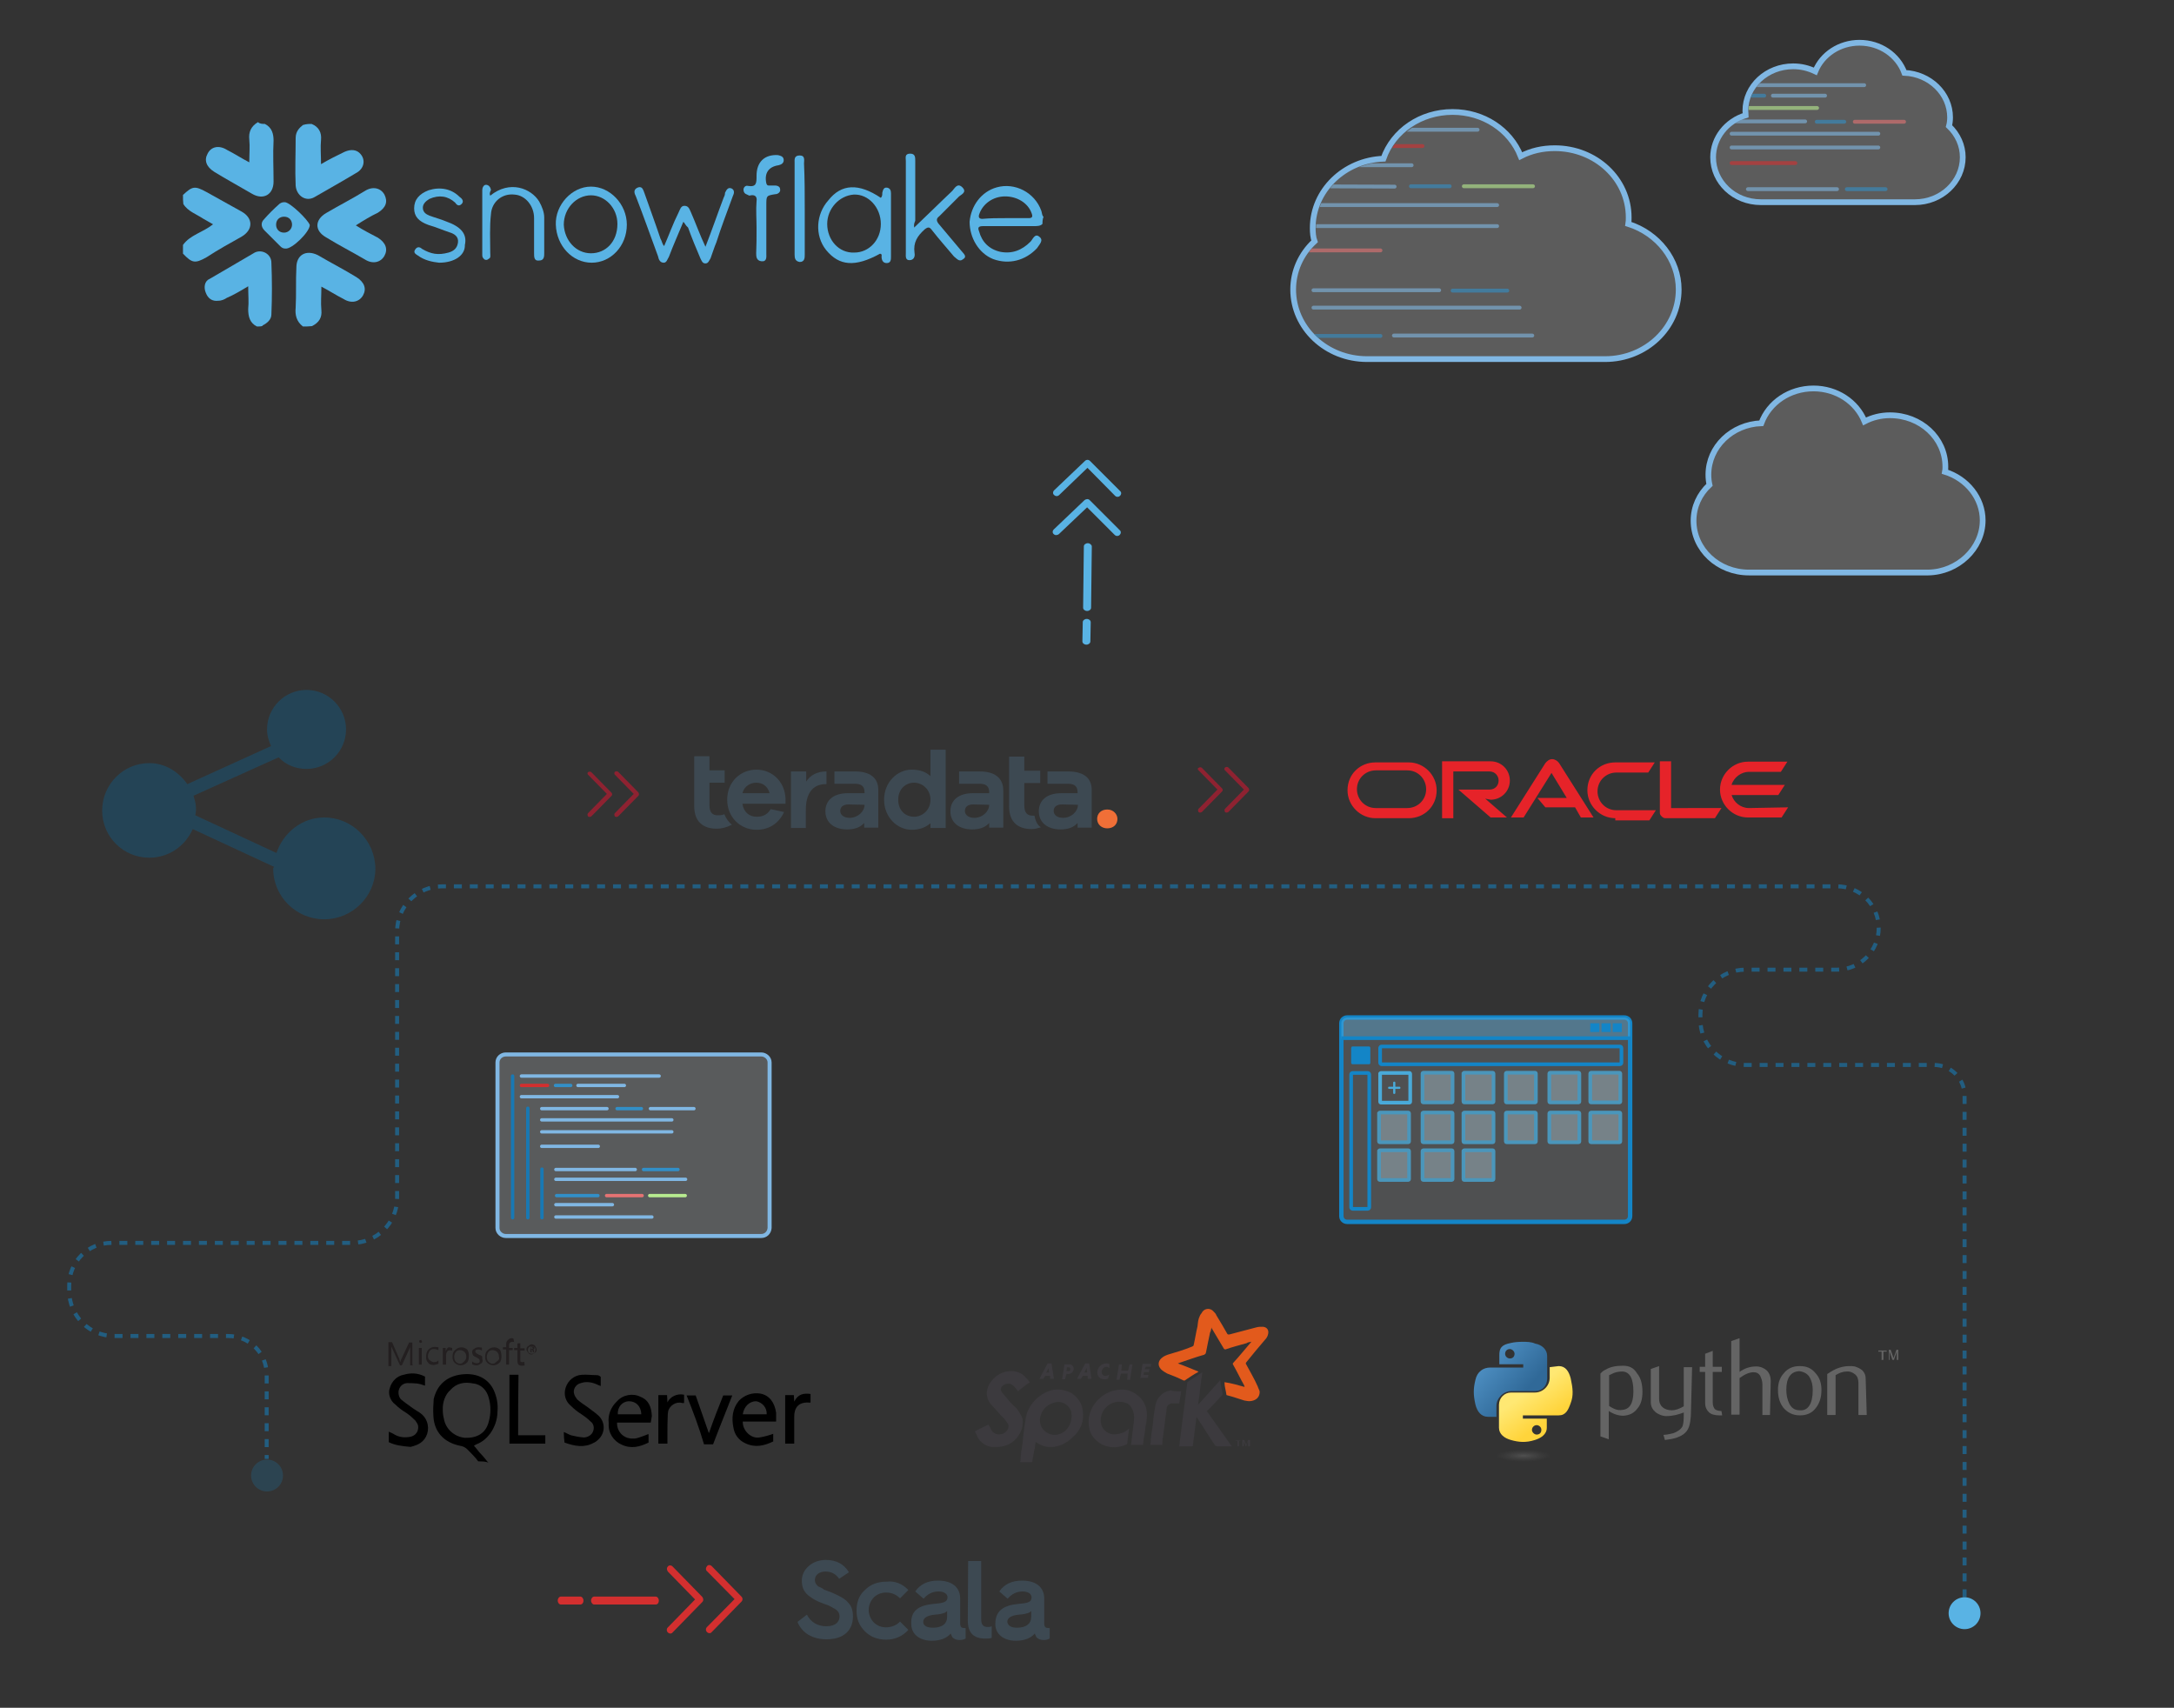 <?xml version="1.0" encoding="utf-8"?>
<!-- Generator: Adobe Illustrator 27.2.0, SVG Export Plug-In . SVG Version: 6.00 Build 0)  -->
<svg version="1.1" id="Ñëîé_1" xmlns="http://www.w3.org/2000/svg" xmlns:xlink="http://www.w3.org/1999/xlink" x="0px" y="0px"
	 viewBox="0 0 600 471.3" style="enable-background:new 0 0 600 471.3;" xml:space="preserve">
<rect x="0" y="0" width="600" height="471.3" fill="#333333" stroke="none"/>
<style type="text/css">
	.st0{fill:none;stroke:#1385C7;stroke-width:1.098;stroke-opacity:0.528;stroke-dasharray:2.196;}
	.st1{fill:#E62329;}
	.st2{fill-rule:evenodd;clip-rule:evenodd;fill:#F3FAFE;fill-opacity:0.15;stroke:#1385C7;stroke-width:1.208;}
	.st3{opacity:0.4;fill:#5AB3E4;enable-background:new    ;}
	.st4{fill:none;stroke:#1385C7;stroke-width:1.007;}
	.st5{fill-rule:evenodd;clip-rule:evenodd;fill:#1385C7;}
	.st6{fill:#1385C7;}
	.st7{fill:none;stroke:#49AAD9;stroke-width:1.007;}
	.st8{opacity:0.784;}
	.st9{fill:#CDEDFF;fill-opacity:0.4;stroke:#49AAD9;stroke-width:1.007;}
	.st10{fill:#49AAD9;}
	.st11{fill:#F3FAFE;fill-opacity:0.2;stroke:#80B7E3;stroke-width:1.114;}
	.st12{fill:none;stroke:#80B7E3;stroke-width:0.933;stroke-linecap:round;stroke-linejoin:round;}
	.st13{fill:none;stroke:#E57373;stroke-width:0.933;stroke-linecap:round;stroke-linejoin:round;}
	.st14{fill:none;stroke:#B7EB8F;stroke-width:0.933;stroke-linecap:round;stroke-linejoin:round;}
	.st15{fill:none;stroke:#D32F2F;stroke-width:0.933;stroke-linecap:round;stroke-linejoin:round;}
	.st16{fill:none;stroke:#328FC7;stroke-width:0.933;stroke-linecap:round;stroke-linejoin:round;}
	.st17{fill:none;stroke:#1879B4;stroke-width:0.933;stroke-linecap:round;stroke-linejoin:round;}
	.st18{opacity:0.288;fill:#0071AF;enable-background:new    ;}
	.st19{fill:#D32F2F;}
	.st20{fill:#59B3E4;}
	.st21{fill:#3D4952;}
	.st22{fill:#F06F37;}
	.st23{fill:#231F20;}
	.st24{fill-rule:evenodd;clip-rule:evenodd;fill:#555555;}
	.st25{opacity:0.8;}
	.st26{fill:#A51E31;}
	.st27{fill:#FFFFFF;fill-opacity:0.2;stroke:#80B7E3;stroke-width:1.587;}
	.st28{opacity:0.6;clip-path:url(#SVGID_00000118360929457293782000000000886103870406541754_);}
	.st29{fill:#F3FAFE;}
	.st30{fill:none;stroke:#80B7E3;stroke-width:1.058;stroke-linecap:round;stroke-linejoin:round;}
	.st31{fill:none;stroke:#D32F2F;stroke-width:1.058;stroke-linecap:round;stroke-linejoin:round;}
	.st32{fill:none;stroke:#E57373;stroke-width:1.058;stroke-linecap:round;stroke-linejoin:round;}
	.st33{fill:none;stroke:#328FC7;stroke-width:1.058;stroke-linecap:round;stroke-linejoin:round;}
	.st34{fill:none;stroke:#B7EB8F;stroke-width:1.058;stroke-linecap:round;stroke-linejoin:round;}
	.st35{opacity:0.6;}
	
		.st36{clip-path:url(#SVGID_00000117675995181231724900000013521944840371686030_);fill:none;stroke:#80B7E3;stroke-width:1.058;stroke-linecap:round;stroke-linejoin:round;}
	.st37{clip-path:url(#SVGID_00000114064031102174208600000015490657055787302066_);fill:#F3FAFE;}
	
		.st38{clip-path:url(#SVGID_00000175318894867680919440000017907891223395828629_);fill:none;stroke:#80B7E3;stroke-width:1.058;stroke-linecap:round;stroke-linejoin:round;}
	.st39{clip-path:url(#SVGID_00000170249801925879708080000014365846545367172505_);fill:#F3FAFE;}
	
		.st40{clip-path:url(#SVGID_00000039855259161225609130000007839265939026956457_);fill:none;stroke:#E57373;stroke-width:1.058;stroke-linecap:round;stroke-linejoin:round;}
	.st41{clip-path:url(#SVGID_00000111873411845436047770000005452131273991267726_);fill:#F3FAFE;}
	
		.st42{clip-path:url(#SVGID_00000017476609582400224840000011340705824192641699_);fill:none;stroke:#80B7E3;stroke-width:1.058;stroke-linecap:round;stroke-linejoin:round;}
	.st43{clip-path:url(#SVGID_00000090975703533518041280000001698461343601478573_);fill:#F3FAFE;}
	
		.st44{clip-path:url(#SVGID_00000178902446863190754620000012471907050705520561_);fill:none;stroke:#80B7E3;stroke-width:1.058;stroke-linecap:round;stroke-linejoin:round;}
	
		.st45{clip-path:url(#SVGID_00000040533731860442843940000005489332244966227647_);fill:none;stroke:#80B7E3;stroke-width:1.058;stroke-linecap:round;stroke-linejoin:round;}
	.st46{clip-path:url(#SVGID_00000021814112275006696110000001524704909226983313_);fill:#F3FAFE;}
	
		.st47{clip-path:url(#SVGID_00000058570471038749079470000018046205082217690007_);fill:none;stroke:#D32F2F;stroke-width:1.058;stroke-linecap:round;stroke-linejoin:round;}
	.st48{clip-path:url(#SVGID_00000076596374308290481680000004152562513971314333_);fill:#F3FAFE;}
	
		.st49{clip-path:url(#SVGID_00000058587407800684951610000011253752024825498283_);fill:none;stroke:#80B7E3;stroke-width:1.058;stroke-linecap:round;stroke-linejoin:round;}
	.st50{clip-path:url(#SVGID_00000050649605158885389490000015547168702824420523_);fill:#F3FAFE;}
	
		.st51{clip-path:url(#SVGID_00000061433495974226309560000012578991929771261075_);fill:none;stroke:#80B7E3;stroke-width:1.058;stroke-linecap:round;stroke-linejoin:round;}
	.st52{clip-path:url(#SVGID_00000148659068288222962810000005514144225759176371_);fill:#F3FAFE;}
	
		.st53{clip-path:url(#SVGID_00000003077545203677870010000004813808662691470266_);fill:none;stroke:#80B7E3;stroke-width:1.058;stroke-linecap:round;stroke-linejoin:round;}
	
		.st54{clip-path:url(#SVGID_00000155837383882172475030000002248316783259773623_);fill:none;stroke:#B7EB8F;stroke-width:1.058;stroke-linecap:round;stroke-linejoin:round;}
	
		.st55{clip-path:url(#SVGID_00000145043422205355763720000015349582506391969462_);fill:none;stroke:#328FC7;stroke-width:1.058;stroke-linecap:round;stroke-linejoin:round;}
	
		.st56{clip-path:url(#SVGID_00000005961988190344429750000015703228527959962302_);fill:none;stroke:#328FC7;stroke-width:1.058;stroke-linecap:round;stroke-linejoin:round;}
	
		.st57{clip-path:url(#SVGID_00000070079017206874045960000016568342460426113686_);fill:none;stroke:#328FC7;stroke-width:1.058;stroke-linecap:round;stroke-linejoin:round;}
	
		.st58{clip-path:url(#SVGID_00000091704082054212419880000007916152922507003568_);fill:none;stroke:#328FC7;stroke-width:1.058;stroke-linecap:round;stroke-linejoin:round;}
	
		.st59{clip-path:url(#SVGID_00000089575124946826656760000016361993465352597943_);fill:none;stroke:#80B7E3;stroke-width:1.058;stroke-linecap:round;stroke-linejoin:round;}
	.st60{opacity:0.21;fill:#1385C7;enable-background:new    ;}
	.st61{fill-rule:evenodd;clip-rule:evenodd;fill:#E25A1C;}
	.st62{fill-rule:evenodd;clip-rule:evenodd;fill:#3C3A3E;}
	.st63{fill:#3C3A3E;}
	.st64{fill:#646464;}
	.st65{fill:url(#SVGID_00000128476060012411086910000007802611479368795271_);}
	.st66{fill:url(#SVGID_00000169544293370297031960000011377053769909273528_);}
	.st67{opacity:0.444;fill:url(#SVGID_00000170982157204553900680000003677301150328939910_);enable-background:new    ;}
</style>
<path id="Path-8" class="st0" d="M542.2,440.8V302.3c0-4.6-3.8-8.4-8.4-8.4h-52.1c-6.9,0-12.4-5.6-12.4-12.4V280
	c0-6.9,5.6-12.4,12.4-12.4H507c6.4,0,11.5-5.2,11.5-11.5s-5.2-11.5-11.5-11.5H122c-6.9,0-12.4,5.6-12.4,12.4v73.6
	c0,6.9-5.6,12.4-12.4,12.4H30.8c-6.5,0-11.7,5.2-11.7,11.7v1.5c0,6.9,5.5,12.5,12.4,12.5l0,0H63c5.9,0,10.6,4.8,10.6,10.6v23.3l0,0"
	/>
<g>
	<path class="st1" d="M424.3,220.2h8.1l-4.2-6.9l-7.7,12.3h-3.5l9.5-15c0.5-0.6,1.1-1.1,1.9-1.1c0.7,0,1.5,0.5,1.9,1.1l9.5,15h-3.5
		l-1.6-2.8h-8.2L424.3,220.2L424.3,220.2z M461.2,223v-12.9h-3.1v14.1c0,0.5,0.1,0.7,0.5,1.1c0.4,0.4,0.7,0.5,1.1,0.5h13.6l1.8-2.8
		L461.2,223L461.2,223z M411.4,220.7c2.9,0,5.3-2.3,5.3-5.3c0-2.9-2.3-5.3-5.3-5.3H398v15.7h3.1v-12.9h10c1.5,0,2.5,1.2,2.5,2.5
		c0,1.5-1.1,2.5-2.5,2.5h-8.6l8.9,7.7h4.5l-6-5.2L411.4,220.7L411.4,220.7z M379.6,225.8c-4.2,0-7.7-3.5-7.7-7.7
		c0-4.5,3.5-7.7,7.7-7.7h9.2c4.2,0,7.7,3.5,7.7,7.7c0,4.5-3.5,7.7-7.7,7.7H379.6L379.6,225.8z M388.4,223c2.8,0,5.2-2.2,5.2-5.2
		c0-2.8-2.2-5.2-5.2-5.2h-8.7c-2.8,0-5.2,2.2-5.2,5.2c0,2.8,2.2,5.2,5.2,5.2H388.4L388.4,223z M445.8,225.8c-4.2,0-7.7-3.5-7.7-7.7
		c0-4.5,3.5-7.7,7.7-7.7h10.9l-1.8,2.8h-8.8c-2.8,0-5.2,2.2-5.2,5.2c0,2.8,2.2,5.2,5.2,5.2h10.9l-1.8,2.8h-9.4v-0.5L445.8,225.8
		L445.8,225.8z M482.7,223c-2.3,0-4.2-1.6-4.8-3.6h12.9l1.8-2.8h-14.7c0.6-2.1,2.7-3.6,4.8-3.6h8.8l1.8-2.8h-10.9
		c-4.2,0-7.7,3.5-7.7,7.7s3.5,7.7,7.7,7.7h9.3l1.8-2.8L482.7,223L482.7,223z"/>
</g>
<g id="Group-19">
	<path id="Path_00000094608151404850571350000001890171783693619084_" class="st2" d="M371.8,337.2c-0.9,0-1.6-0.7-1.6-1.6v-53.2
		c0-0.9,0.7-1.6,1.6-1.6h76.5c0.9,0,1.6,0.7,1.6,1.6v53.2c0,0.9-0.7,1.6-1.6,1.6H371.8z"/>
	<path id="Path_00000139990837617257703440000013139561358162448006_" class="st3" d="M370.2,286.6v-4.4c0-0.6,0.7-1.4,1.6-1.4h76.5
		c0.9,0,1.6,0.7,1.6,1.2v4.6C450,286.6,370.2,286.6,370.2,286.6z"/>
	<line id="Path_00000106868574850801403950000007544935003059507345_" class="st4" x1="370.2" y1="286.5" x2="450" y2="286.5"/>
	<path id="SVGID_1_" class="st5" d="M441.1,283.7c0,0.4-0.3,0.8-0.8,0.8s-0.8-0.3-0.8-0.8c0-0.4,0.3-0.8,0.8-0.8
		S441.1,283.3,441.1,283.7"/>
	
		<rect id="Rectangle_00000154385904387449135750000004043827898340876207_" x="438.9" y="282.4" class="st6" width="2.5" height="2.4"/>
	<path id="SVGID_00000175284706478282924690000010895307980848545975_" class="st5" d="M444.1,283.7c0,0.4-0.3,0.8-0.8,0.8
		c-0.4,0-0.8-0.3-0.8-0.8c0-0.4,0.3-0.8,0.8-0.8C443.8,283,444.1,283.3,444.1,283.7"/>
	
		<rect id="Rectangle_00000119806855066956894220000010217774598948280985_" x="442" y="282.4" class="st6" width="2.5" height="2.4"/>
	<path id="SVGID_00000049218121980337990400000000131078348093757586_" class="st5" d="M446.9,283.7c0,0.4-0.3,0.8-0.8,0.8
		c-0.4,0-0.8-0.3-0.8-0.8c0-0.4,0.3-0.8,0.8-0.8C446.6,283,446.9,283.3,446.9,283.7"/>
	
		<rect id="Rectangle_00000075131433311056453760000018105776427376866951_" x="445.1" y="282.4" class="st6" width="2.5" height="2.4"/>
	<path id="Path_00000129165764547338990670000011197956379185757367_" class="st7" d="M381.1,296.1h7.9c0.1,0,0.2,0.1,0.2,0.2v7.8
		c0,0.1-0.1,0.2-0.2,0.2h-7.9c-0.1,0-0.2-0.1-0.2-0.2v-7.8C381,296.2,381,296.1,381.1,296.1z"/>
	<g id="Group-8" transform="translate(112.708, 37.838)">
	</g>
	<g id="Group-15" transform="translate(25.892, 37.838)" class="st8">
		<path id="Path_00000079455745144019585280000017814560477842778754_" class="st9" d="M366.9,279.6h7.9c0.1,0,0.2,0.1,0.2,0.2v7.8
			c0,0.1-0.1,0.2-0.2,0.2h-7.9c-0.1,0-0.2-0.1-0.2-0.2v-7.8C366.7,279.7,366.8,279.6,366.9,279.6z"/>
		<path id="Path-Copy-17" class="st9" d="M366.9,258.2h7.9c0.1,0,0.2,0.1,0.2,0.2v7.8c0,0.1-0.1,0.2-0.2,0.2h-7.9
			c-0.1,0-0.2-0.1-0.2-0.2v-7.8C366.7,258.3,366.8,258.2,366.9,258.2z"/>
		<path id="Path-Copy-14" class="st9" d="M401.9,269.2h7.9c0.1,0,0.2,0.1,0.2,0.2v7.8c0,0.1-0.1,0.2-0.2,0.2h-7.9
			c-0.1,0-0.2-0.1-0.2-0.2v-7.8C401.7,269.3,401.8,269.2,401.9,269.2z"/>
		<path id="Path-Copy-18" class="st9" d="M401.9,258.2h7.9c0.1,0,0.2,0.1,0.2,0.2v7.8c0,0.1-0.1,0.2-0.2,0.2h-7.9
			c-0.1,0-0.2-0.1-0.2-0.2v-7.8C401.7,258.3,401.8,258.2,401.9,258.2z"/>
		<path id="Path-Copy-9" class="st9" d="M378.2,279.6h7.9c0.1,0,0.2,0.1,0.2,0.2v7.8c0,0.1-0.1,0.2-0.2,0.2h-7.9
			c-0.1,0-0.2-0.1-0.2-0.2v-7.8C378.1,279.7,378.1,279.6,378.2,279.6z"/>
		<path id="Path-Copy-12" class="st9" d="M378.2,269.2h7.9c0.1,0,0.2,0.1,0.2,0.2v7.8c0,0.1-0.1,0.2-0.2,0.2h-7.9
			c-0.1,0-0.2-0.1-0.2-0.2v-7.8C378.1,269.3,378.1,269.2,378.2,269.2z"/>
		<path id="Path-Copy-19" class="st9" d="M378.2,258.2h7.9c0.1,0,0.2,0.1,0.2,0.2v7.8c0,0.1-0.1,0.2-0.2,0.2h-7.9
			c-0.1,0-0.2-0.1-0.2-0.2v-7.8C378.1,258.3,378.1,258.2,378.2,258.2z"/>
		<path id="Path-Copy-15" class="st9" d="M413.2,269.2h7.9c0.1,0,0.2,0.1,0.2,0.2v7.8c0,0.1-0.1,0.2-0.2,0.2h-7.9
			c-0.1,0-0.2-0.1-0.2-0.2v-7.8C413,269.3,413.1,269.2,413.2,269.2z"/>
		<path id="Path-Copy-20" class="st9" d="M413.2,258.2h7.9c0.1,0,0.2,0.1,0.2,0.2v7.8c0,0.1-0.1,0.2-0.2,0.2h-7.9
			c-0.1,0-0.2-0.1-0.2-0.2v-7.8C413,258.3,413.1,258.2,413.2,258.2z"/>
		<path id="Path-Copy-10" class="st9" d="M354.9,279.6h7.9c0.1,0,0.2,0.1,0.2,0.2v7.8c0,0.1-0.1,0.2-0.2,0.2h-7.9
			c-0.1,0-0.2-0.1-0.2-0.2v-7.8C354.8,279.7,354.8,279.6,354.9,279.6z"/>
		<path id="Path-Copy-13" class="st9" d="M354.9,269.2h7.9c0.1,0,0.2,0.1,0.2,0.2v7.8c0,0.1-0.1,0.2-0.2,0.2h-7.9
			c-0.1,0-0.2-0.1-0.2-0.2v-7.8C354.8,269.3,354.8,269.2,354.9,269.2z"/>
		<path id="Path-Copy-16" class="st9" d="M389.9,269.2h7.9c0.1,0,0.2,0.1,0.2,0.2v7.8c0,0.1-0.1,0.2-0.2,0.2h-7.9
			c-0.1,0-0.2-0.1-0.2-0.2v-7.8C389.7,269.3,389.8,269.2,389.9,269.2z"/>
		<path id="Path-Copy-21" class="st9" d="M389.9,258.2h7.9c0.1,0,0.2,0.1,0.2,0.2v7.8c0,0.1-0.1,0.2-0.2,0.2h-7.9
			c-0.1,0-0.2-0.1-0.2-0.2v-7.8C389.7,258.3,389.8,258.2,389.9,258.2z"/>
		<path id="Path-Copy-11" class="st9" d="M366.9,269.2h7.9c0.1,0,0.2,0.1,0.2,0.2v7.8c0,0.1-0.1,0.2-0.2,0.2h-7.9
			c-0.1,0-0.2-0.1-0.2-0.2v-7.8C366.7,269.3,366.8,269.2,366.9,269.2z"/>
	</g>
	<path id="Path_00000105387088323318462410000002550430145969148815_" class="st6" d="M373.2,288.8h4.7c0.1,0,0.3,0.2,0.3,0.4v4.1
		c0,0.2-0.1,0.4-0.3,0.4h-4.7c-0.1,0-0.3-0.2-0.3-0.4v-4.1C373,288.9,373.1,288.8,373.2,288.8z"/>
	<path id="Path_00000092448748888731609200000006589625361943026611_" class="st4" d="M381.3,288.8h65.8c0.2,0,0.4,0.2,0.4,0.4v4.1
		c0,0.2-0.2,0.4-0.4,0.4h-65.8c-0.2,0-0.4-0.2-0.4-0.4v-4.1C381,288.9,381.1,288.8,381.3,288.8z"/>
	<path id="Path_00000103230250528919465680000009902588886602462898_" class="st4" d="M377.9,296.5v36.7c0,0.2-0.2,0.4-0.4,0.4h-4.2
		c-0.2,0-0.4-0.2-0.4-0.4v-36.7c0-0.2,0.2-0.4,0.4-0.4h4.2C377.7,296.1,377.9,296.3,377.9,296.5z"/>
	<path id="Path_00000085956497885898628900000003717436906742808764_" class="st10" d="M383.4,300.5h1.1v1.1c0,0.2,0.1,0.3,0.3,0.3
		c0.2,0,0.3-0.1,0.3-0.3v-1.1h1.1c0.2,0,0.3-0.1,0.3-0.3s-0.1-0.3-0.3-0.3h-1.1v-1.1c0-0.2-0.1-0.3-0.3-0.3c-0.2,0-0.3,0.1-0.3,0.3
		v1.1h-1.1c-0.2,0-0.3,0.1-0.3,0.3S383.2,300.5,383.4,300.5z"/>
</g>
<g id="Group-2" transform="translate(97, 76)">
	<path id="Path_00000133530103953313088870000012787296640229020329_" class="st11" d="M113.1,265.1H42.6c-1.2,0-2.3-1-2.3-2.2
		v-45.7c0-1.2,1-2.2,2.3-2.2h70.5c1.2,0,2.3,1,2.3,2.2v45.7C115.3,264.2,114.3,265.1,113.1,265.1z"/>
	<g id="Group-6_00000123438176685364799010000008065608271832198847_" transform="translate(10.672, 15.254)">
		<g id="Group_00000057132720967146151220000005024340942465790109_" transform="translate(7.141, 0)">
			<g>
				<line id="Path_00000063635818616634043550000008494784765193637539_" class="st12" x1="29.1" y1="205.7" x2="67.1" y2="205.7"/>
				<line id="Path_00000119820137488062243570000014425197134324738190_" class="st12" x1="38.6" y1="241.2" x2="54.2" y2="241.2"/>
				<line id="Path_00000174563049261019928320000016244407075481607041_" class="st12" x1="38.6" y1="244.6" x2="65.1" y2="244.6"/>
				<line id="Path_00000165217520528098000500000015316080765327581590_" class="st13" x1="52.6" y1="238.7" x2="62.4" y2="238.7"/>
				<line id="Path_00000092415959252306442340000002689871944277001378_" class="st14" x1="64.5" y1="238.7" x2="74.3" y2="238.7"/>
				<line id="Path_00000158734895520780240090000008508625514871847356_" class="st12" x1="34.7" y1="225.1" x2="50.3" y2="225.1"/>
				<line id="Path_00000048503750069115249020000014087500175545701268_" class="st12" x1="38.6" y1="231.5" x2="60.5" y2="231.5"/>
				<line id="Path_00000114777919993060498990000003007026897112092336_" class="st12" x1="38.6" y1="234.2" x2="74.4" y2="234.2"/>
				<line id="Path_00000129177242352830072480000009522672719059537044_" class="st15" x1="29.1" y1="208.3" x2="36.3" y2="208.3"/>
				
					<line id="Path-Copy-7_00000162341323331318837410000014067092794720676273_" class="st12" x1="44.7" y1="208.3" x2="57.5" y2="208.3"/>
				<line id="Path_00000160894657729347359840000012604142325505411498_" class="st12" x1="34.7" y1="217.8" x2="70.6" y2="217.8"/>
				
					<line id="Path-Copy_00000124122213395082497960000003774734641875637412_" class="st12" x1="34.7" y1="221.1" x2="70.6" y2="221.1"/>
				
					<line id="Path-Copy-2_00000047779652871754109360000007953615472542164100_" class="st12" x1="34.7" y1="214.7" x2="52.7" y2="214.7"/>
				
					<line id="Path-Copy-3_00000021801462044408263540000016775990765251758215_" class="st12" x1="64.7" y1="214.7" x2="76.7" y2="214.7"/>
				
					<line id="Path-Copy-4_00000008151465628444653630000000230550584497011852_" class="st16" x1="55.5" y1="214.7" x2="62.2" y2="214.7"/>
				
					<line id="Path-Copy-5_00000160158736966999485930000009624288835641358778_" class="st16" x1="62.8" y1="231.5" x2="72.3" y2="231.5"/>
				
					<line id="Path-Copy-8_00000108994906443816457570000013210390238413784757_" class="st16" x1="38.8" y1="238.7" x2="50.2" y2="238.7"/>
				
					<line id="Path-Copy-6_00000077290407224535505150000002171233620305172102_" class="st16" x1="38.5" y1="208.3" x2="42.7" y2="208.3"/>
				<line id="Path_00000152952994949705004840000014898419819518840966_" class="st12" x1="29.1" y1="211.4" x2="55.6" y2="211.4"/>
			</g>
		</g>
		<line id="Path-2_00000126316463263323212170000001005757656985238413_" class="st17" x1="33.8" y1="205.7" x2="33.8" y2="244.8"/>
		
			<line id="Path-2-Copy_00000016062500493194963530000008838864562254550462_" class="st17" x1="38" y1="214.6" x2="38" y2="244.8"/>
		
			<line id="Path-2-Copy-3_00000160150902249666493050000016993923335780380577_" class="st17" x1="41.9" y1="231.4" x2="41.9" y2="244.8"/>
	</g>
</g>
<path id="Path_00000109730592777329558550000004666629661470672304_" class="st18" d="M89.5,225.6c-6.2,0-11.3,4.2-13.2,9.8
	L53.9,225c0.5-2.4-0.1-4-0.5-5.4L76.9,209c2,2.1,4.7,3.2,7.7,3.2c6,0,10.9-4.9,10.9-10.9c0-6-4.9-10.9-10.9-10.9
	c-6,0-10.9,4.9-10.9,10.9c0,1.7,0.5,3.2,1.1,4.6l-23.1,10.5c-2.4-3.4-6.1-5.8-10.5-5.8c-7.2,0-13,5.9-13,13.1s5.8,13,13,13
	c5.4,0,9.9-3.2,12-7.9l22.4,10.4c0,0.2-0.2,0.3-0.2,0.5c0,7.7,6.3,14,14.1,14c7.7,0,14.1-6.3,14.1-14
	C103.5,231.9,97.2,225.6,89.5,225.6z"/>
<g id="Group-16" transform="translate(259.729, 471.308)">
	<path id="Path_00000105414565588994044740000000413576608860781726_" class="st19" d="M-75.4-22.2c-0.2,0.2-0.3,0.4-0.3,0.7
		s0.1,0.5,0.3,0.7c0.4,0.4,1,0.4,1.3,0l8.2-8.4c0.4-0.4,0.3-1,0-1.4l-8.2-8.4c-0.4-0.4-1-0.4-1.3,0c-0.4,0.4-0.3,1,0,1.4l7.5,7.7
		L-75.4-22.2z"/>
	<path id="Path_00000098184145693822298670000001715457992417591464_" class="st19" d="M-64.6-37.7L-57-30l-7.6,7.7
		c-0.2,0.2-0.3,0.4-0.3,0.7s0.1,0.5,0.3,0.7c0.4,0.4,1,0.4,1.3,0l8.2-8.4c0.4-0.4,0.4-1,0-1.4l-8.2-8.4c-0.4-0.4-1-0.4-1.3,0
		C-65-38.6-65-38-64.6-37.7z"/>
	<path id="Path_00000135668713756979300330000017605197826564354185_" class="st19" d="M-98.7-29.6c0-0.6-0.4-1.1-0.9-1.1h-5.3
		c-0.5,0-0.9,0.5-0.9,1.1s0.4,1.1,0.9,1.1h5.3C-99.1-28.5-98.7-28.9-98.7-29.6z"/>
	<path id="Path_00000117640914324412921520000007668647893369126018_" class="st19" d="M-77.9-29.6c0-0.6-0.4-1.1-0.9-1.1h-16.9
		c-0.5,0-0.9,0.5-0.9,1.1s0.4,1.1,0.9,1.1h16.9C-78.3-28.5-77.9-28.9-77.9-29.6z"/>
</g>
<g id="Group-16_00000165195512341793645720000006708905267698037401_" transform="translate(259.729, 471.308)">
	<path id="Path_00000175323579126806869410000015639916644913713797_" class="st20" d="M47.9-323.7c0.2,0.2,0.4,0.3,0.7,0.3
		c0.3,0,0.5-0.1,0.7-0.3c0.4-0.4,0.4-1,0-1.3l-8.3-8.3c-0.4-0.4-1-0.3-1.4,0l-8.5,8.1c-0.4,0.4-0.4,1,0,1.3c0.4,0.4,1,0.3,1.4,0
		l7.8-7.4L47.9-323.7z"/>
	<path id="Path_00000147904057168910759610000002759036030424573604_" class="st20" d="M32.6-334.7l7.8-7.5l7.6,7.7
		c0.2,0.2,0.4,0.3,0.7,0.3c0.3,0,0.5-0.1,0.7-0.3c0.4-0.4,0.4-1,0-1.3l-8.3-8.3c-0.4-0.4-1-0.4-1.4,0l-8.5,8.1c-0.4,0.4-0.4,1,0,1.3
		C31.6-334.3,32.2-334.3,32.6-334.7z"/>
	<path id="Path_00000014624299277568891960000016929612989268858264_" class="st20" d="M40.2-300.5c-0.6,0-1.1,0.4-1.1,0.9l-0.1,5.3
		c0,0.5,0.5,0.9,1.1,0.9c0.6,0,1.1-0.4,1.1-0.9l0.1-5.3C41.3-300.1,40.8-300.5,40.2-300.5z"/>
	<path id="Path_00000132802565932532402220000018374942347820073377_" class="st20" d="M40.5-321.4c-0.6,0-1.1,0.4-1.1,0.9
		l-0.2,16.9c0,0.5,0.5,0.9,1.1,0.9c0.6,0,1.1-0.4,1.1-0.9l0.2-16.9C41.6-320.9,41.1-321.4,40.5-321.4z"/>
</g>
<g>
	<g>
		<g id="svg_1_00000125594471919752576420000011501884762060974725_">
			<path id="svg_2_00000005949886490252270540000013421015441173174965_" class="st21" d="M216.8,221.8h-11.9
				c0.3,2.3,1.9,3.6,3.9,3.6c1.1,0,2.8-0.2,3.9-2.1l3.7,0.8c-1.5,3.2-4.2,4.9-7.6,4.9c-4.4,0-8.1-3.4-8.1-8.3c0-4.9,3.6-8.3,8.1-8.3
				c4.2,0,7.8,3.2,8,8L216.8,221.8L216.8,221.8z M204.9,218.9h7.5c-0.5-1.9-1.9-2.9-3.7-2.9C207.2,216,205.4,216.9,204.9,218.9"/>
			<path id="svg_3_00000109731779188033959900000017377512704472982703_" class="st21" d="M261,228.5h-4.2v-1.3
				c-1.3,1.1-2.9,1.8-5.2,1.8c-3.9,0-7.6-3.4-7.6-8.3c0-4.9,3.7-8.3,7.6-8.3c2.3,0,3.9,0.6,5.2,1.8v-7.3h4.2V228.5z M256.8,220.7
				c0-2.9-2.3-4.7-4.5-4.7c-2.4,0-4.4,1.8-4.4,4.7s1.9,4.7,4.4,4.7C254.5,225.4,256.8,223.6,256.8,220.7"/>
			<path id="svg_4_00000073712148547041889960000011841968019957267900_" class="st21" d="M294.8,212.9L294.8,212.9h-5.7v3.4h5.7
				c1.6,0,2.6,0.6,2.6,2.3v0.3h-4.5c-3.9,0-6.2,1.9-6.2,5s2.4,5,6,5c2.1,0,3.7-0.6,4.7-1.8v1.3h3.9v-10.2
				C301.4,214.5,298.8,212.9,294.8,212.9 M297.5,222.1c0,1.9-1.9,3.6-4.1,3.6c-1.6,0-2.6-0.8-2.6-1.9s0.8-1.8,2.3-1.8L297.5,222.1
				L297.5,222.1L297.5,222.1z"/>
			<path id="svg_5_00000079487492667247956370000009254947632042607243_" class="st21" d="M270.4,212.9L270.4,212.9h-5.7v3.4h5.7
				c1.6,0,2.6,0.6,2.6,2.3v0.3h-4.5c-3.9,0-6.2,1.9-6.2,5s2.4,5,6,5c2.1,0,3.7-0.6,4.7-1.8v1.3h3.9v-10.2
				C276.9,214.5,274.3,212.9,270.4,212.9 M273,222.1c0,1.9-1.9,3.6-4.1,3.6c-1.6,0-2.6-0.8-2.6-1.9s0.8-1.8,2.3-1.8L273,222.1
				L273,222.1L273,222.1z"/>
			<path id="svg_6_00000034060357508266547110000009895552594166807702_" class="st21" d="M236,212.9L236,212.9h-5.7v3.4h5.7
				c1.6,0,2.6,0.6,2.6,2.3v0.3H234c-3.9,0-6.2,1.9-6.2,5s2.4,5,6,5c2.1,0,3.7-0.6,4.7-1.8v1.3h3.9v-10.2
				C242.5,214.5,239.9,212.9,236,212.9 M238.6,222.1c0,1.9-1.9,3.6-4.1,3.6c-1.6,0-2.6-0.8-2.6-1.9s0.8-1.8,2.3-1.8L238.6,222.1
				L238.6,222.1L238.6,222.1z"/>
			<path id="svg_7_00000032629248407883485640000007502916569686069382_" class="st21" d="M228,212.9c-2.4,0-4.4,1-5.5,2.8v-2.8
				h-4.2v15.6h4.1v-5c0-4.4,1.8-7.1,5.5-7.1h0.2v-3.5H228"/>
			<path id="svg_8_00000142140027219130180420000015053767995387093136_" class="st21" d="M199.9,224.7c-0.6,0.3-1.3,0.3-1.8,0.3
				c-1.5,0-2.3-0.8-2.3-2.8V216h4.2v-3.4h-4.2v-3.9h-4.2v7.3v6.5c0,4.2,2.4,6.2,6.2,6.2c1.3,0,2.6-0.3,4.2-1.1
				C201.2,227,200.4,225.9,199.9,224.7"/>
			<path id="svg_9_00000096758354200725440350000007362783304679773867_" class="st21" d="M285.5,225.1c-0.2,0-0.3,0-0.5,0
				c-1.5,0-2.3-0.8-2.3-2.8v-6.2h4.4v-3.4h-4.4v-3.9h-4.2v7.3v6.5c0,4.2,2.4,6.2,6.2,6.2c1,0,1.6-0.2,2.6-0.5
				C286.2,227.7,285.7,226.2,285.5,225.1"/>
			<path id="svg_10_00000057853481759310890550000007099030309175065531_" class="st22" d="M308.4,226c0,1.5-1.1,2.6-2.8,2.6
				c-1.6,0-2.8-1.1-2.8-2.6s1.1-2.6,2.8-2.6C307.3,223.4,308.4,224.7,308.4,226"/>
		</g>
	</g>
</g>
<g>
	<path class="st23" d="M148.1,372.4c0,0.3-0.1,0.8-0.5,0.9c-0.3,0.3-0.6,0.5-0.9,0.5s-0.8-0.1-0.9-0.5c-0.3-0.3-0.5-0.6-0.5-0.9
		s0.1-0.8,0.5-0.9c0.3-0.3,0.6-0.5,0.9-0.5s0.6,0.1,0.9,0.3C147.8,371.7,148,371.9,148.1,372.4 M147.8,372.4c0-0.6-0.6-1-1.2-0.9
		c-0.6,0.1-1,0.6-0.9,1.2c0,0.6,0.6,1,1.2,0.9c0.3,0,0.5-0.1,0.6-0.3C147.7,373,147.8,372.7,147.8,372.4 M147.3,373.2h-0.2l-0.1-0.5
		c-0.1-0.1-0.1-0.3-0.3-0.3l0,0v0.8h-0.3v-1.6h0.5c0.1,0,0.3,0,0.5,0.1c0.1,0.1,0.1,0.5,0,0.6c-0.1,0.1-0.1,0.1-0.3,0.1l0,0
		c0.1,0,0.1,0.1,0.3,0.3L147.3,373.2L147.3,373.2z M147.1,372C147.1,371.9,147.1,371.9,147.1,372c-0.3-0.1-0.3-0.3-0.5-0.3h-0.1v0.5
		h0.1C146.9,372.4,146.9,372.3,147.1,372"/>
	<path class="st23" d="M114,376.8h-0.8v-4.4c0-0.5,0-0.9,0.1-1.2l0,0c-0.1,0.3-0.1,0.5-0.1,0.6l-2.3,5h-0.5l-2.3-5
		c-0.1-0.1-0.1-0.3-0.1-0.6l0,0v5.8h-0.8v-6.6h1l2,4.6c0.1,0.3,0.1,0.6,0.3,0.9l0,0c0.1-0.3,0.1-0.6,0.3-0.9l2.1-4.5h0.9v6.2H114z"
		/>
	<path class="st23" d="M116.5,370.3c0,0.1-0.1,0.3-0.5,0.3c-0.1,0-0.3-0.1-0.3-0.5c0-0.1,0.1-0.3,0.5-0.3c0.1,0,0.1,0,0.1,0.1
		C116.4,370.2,116.5,370.3,116.5,370.3 M116.4,372v4.6h-0.8V372H116.4z"/>
	<path class="st23" d="M120.9,376.4c-0.5,0.1-0.8,0.3-1.2,0.3c-0.6,0-1.2-0.1-1.5-0.6c-0.5-0.5-0.6-1-0.6-1.6c0-0.8,0.1-1.4,0.6-2
		c0.5-0.5,1-0.8,1.8-0.8c0.3,0,0.8,0.1,1,0.1v0.8c-0.3-0.1-0.8-0.3-1.2-0.3c-0.5,0-0.9,0.1-1.2,0.5c-0.3,0.5-0.5,0.9-0.5,1.4
		s0.1,0.9,0.5,1.2c0.3,0.2,0.8,0.6,1.2,0.5c0.5,0,0.9-0.1,1.2-0.5v1H120.9z"/>
	<path class="st23" d="M124.6,372.7c-0.5-0.1-0.9-0.1-1.2,0.3c-0.3,0.5-0.3,0.8-0.3,1.2v2.4h-0.9V372h0.8v0.9l0,0
		c0.1-0.3,0.3-0.6,0.5-0.9c0.1-0.1,0.5-0.3,0.8-0.1c0.1,0,0.3,0,0.5,0.1v0.7L124.6,372.7L124.6,372.7z"/>
	<path class="st23" d="M129.4,374.3c0,0.6-0.1,1.4-0.6,1.8c-0.9,0.9-2.4,0.9-3.3,0c-0.5-0.5-0.6-1-0.6-1.6c0-0.8,0.1-1.4,0.8-2
		c0.9-0.9,2.4-0.9,3.3,0C129.3,373,129.5,373.8,129.4,374.3 M128.7,374.5c0-0.5-0.1-1-0.5-1.4c-0.3-0.3-0.8-0.5-1.2-0.5
		c-0.5,0-0.9,0.1-1.2,0.5c-0.6,0.8-0.6,2,0,2.7c0.6,0.6,1.5,0.8,2.1,0.1l0.1-0.1C128.5,375.4,128.7,374.9,128.7,374.5"/>
	<path class="st23" d="M133.2,375.4c0,0.3-0.1,0.8-0.5,0.9c-0.3,0.3-0.8,0.5-1.2,0.5c-0.5,0-0.8-0.1-1.2-0.3v-0.8
		c0.3,0.3,0.8,0.5,1.2,0.5c0.6,0,0.9-0.1,0.9-0.6c0-0.1-0.1-0.3-0.1-0.5c-0.1-0.1-0.5-0.3-0.8-0.5c-0.3-0.1-0.6-0.3-0.9-0.5
		c-0.1-0.3-0.3-0.6-0.3-0.9c0-0.3,0.1-0.8,0.5-0.9c0.3-0.3,0.8-0.5,1.2-0.5s0.8,0.1,1,0.1v0.8c-0.3-0.1-0.6-0.3-1-0.3
		c-0.1,0-0.5,0.1-0.6,0.1c-0.3,0.3-0.3,0.6,0,0.9l0,0c0.1,0.1,0.5,0.3,0.8,0.5c0.5,0.1,0.8,0.3,0.9,0.5
		C133,374.9,133.2,375.3,133.2,375.4"/>
	<path class="st23" d="M138.4,374.3c0,0.6-0.1,1.4-0.6,1.8c-0.9,0.9-2.4,0.9-3.3,0c-0.5-0.5-0.6-1-0.6-1.6c0-0.8,0.1-1.4,0.8-2
		c0.9-0.9,2.4-0.9,3.3,0C138.3,373,138.4,373.8,138.4,374.3 M137.7,374.5c0-0.5-0.1-1-0.5-1.4c-0.3-0.3-0.8-0.5-1.2-0.5
		c-0.5,0-0.9,0.1-1.2,0.5c-0.6,0.8-0.6,2,0,2.7c0.6,0.6,1.5,0.8,2.1,0.1l0.1-0.1C137.7,375.4,137.9,374.9,137.7,374.5"/>
	<path class="st23" d="M141.9,370.4c-0.1-0.1-0.3-0.1-0.5-0.1c-0.5,0-0.9,0.3-0.9,0.9v0.8h1v0.6h-1v4h-0.8v-4.2h-0.9v-0.6h0.9v-0.8
		c0-0.5,0.1-0.9,0.5-1.2c0.3-0.3,0.6-0.5,1-0.5c0.1,0,0.3,0,0.5,0.1L141.9,370.4L141.9,370.4z"/>
	<path class="st23" d="M144.8,376.8c-0.3,0.1-0.5,0.1-0.8,0.1c-0.9,0-1.2-0.5-1.2-1.4v-2.9h-0.9V372h0.9v-1.2
		c0.1-0.1,0.5-0.1,0.8-0.1v1.4h1.2v0.6h-1.2v2.5c0,0.3,0,0.5,0.1,0.6c0.1,0.1,0.3,0.1,0.5,0.1s0.3,0,0.5-0.1L144.8,376.8
		L144.8,376.8z"/>
	<path d="M132,403.3c-0.9-1.2-2-2.3-3-3.3c-0.5-0.5-1.2-0.9-2-1c-4.5-0.9-7.3-3.9-7.4-8.5c-0.1-1.5,0-2.9,0.1-4.4
		c0.9-3.9,3.6-6.3,7.7-6.8c4.3-0.5,7.4,1.2,8.9,4.4c0.8,1.8,1.2,3.8,1,5.8c0,2.3-0.8,4.4-2,6.1c-0.9,1.2-2.1,2.3-3.6,2.9
		c-0.3,0.1-0.6,0.3-0.9,0.5c0.6,0.6,1,1.2,1.5,1.8c0.9,0.9,1.8,2,2.5,2.9C134.3,403.3,133,403.3,132,403.3z M122.2,389.1
		c0,0.8,0.1,1.6,0.3,2.4c0.5,2.9,2.9,5,5.8,5.3c3.3,0.1,5.8-1.2,6.6-4.5c0.6-2.1,0.6-4.4,0-6.5c-0.5-2.1-2.1-3.8-4.3-4
		c-2.4-0.5-4.6-0.1-6.3,1.8C122.9,384.8,122.1,387,122.2,389.1z"/>
	<path d="M213.4,395.7v2.1c-2.5,1.2-5,1.8-7.7,0.5c-1.8-0.8-3-2.4-3.3-4.4c-0.5-2.5-0.3-5.1,1.5-7.3c1.5-1.6,3.8-2.4,6-2
		c2.5,0.5,3.9,2.5,4.3,5.3v2.4h-9.2c-0.1,2.5,2.3,4.8,4.6,4.4C210.9,396.5,212.3,396.1,213.4,395.7z M205,390.3h6.6
		c0.1-1.8-1.2-3.3-2.9-3.6C206.8,386.7,205.3,388.2,205,390.3z"/>
	<path d="M179.6,392.6h-9.3c-0.1,2.3,1.6,4.3,4,4.4c0.3,0,0.6,0,0.9,0c0.9-0.1,2-0.6,2.9-0.9c0.3-0.1,0.6-0.3,0.9-0.3v2.3
		c-2.4,1.2-4.8,1.8-7.4,0.6c-2.3-1-3.8-3.3-3.6-5.9c-0.3-2.3,0.6-4.5,2.3-6.1c1.6-1.8,4.4-2.3,6.5-1.2c2.3,0.9,3,2.9,3.1,5.3
		L179.6,392.6z M177,390.3c-0.1-2.3-1.5-3.6-3.5-3.6c-1.8,0.1-3.1,1.6-3,3.6l0,0H177z"/>
	<path d="M155.6,395.2c0.8,0.3,1.2,0.6,2,0.9c1.2,0.3,2.3,0.5,3.5,0.6c1,0,2.1-0.6,2.5-1.5c0.5-1,0.3-2.3-0.6-2.9
		c-0.8-0.8-1.6-1.4-2.5-2c-1-0.6-2-1.4-2.9-2.3c-1.5-1.2-2.1-3.1-1.5-5c0.6-2,2.4-3.5,4.5-3.6c1.4-0.1,2.7,0.1,4,0.1
		c0.5,0,0.8,0.1,1.2,0.5v2.5c-0.3-0.1-0.8-0.3-1.2-0.5c-1.4-0.6-2.9-0.8-4.3-0.3c-1.4,0.3-2.3,1.8-1.8,3.1c0.1,0.5,0.5,0.9,0.8,1.4
		c0.9,0.8,1.8,1.4,2.7,2c1,0.8,2.1,1.5,3.1,2.4c2,1.8,2,4.8,0.1,6.6c-0.5,0.5-0.9,0.8-1.4,1c-2.5,1.4-5.3,0.9-8-0.1
		C155.7,397.2,155.6,396.4,155.6,395.2z"/>
	<path d="M107.3,398v-2.9c0.6,0.3,1.2,0.5,1.6,0.8c1.4,0.8,2.9,0.9,4.4,0.6c1.4-0.3,2.3-1.5,2.1-3c-0.1-0.6-0.5-1-0.8-1.5
		c-0.8-0.8-1.6-1.5-2.5-2.1c-1-0.6-2.1-1.4-3-2.3c-1.4-1-2.1-3-1.5-4.6c0.5-1.8,2-3.3,3.8-3.6c2-0.6,4-0.5,5.9,0.5v2.5
		c-0.8-0.3-1.5-0.5-2.3-0.6c-0.9-0.1-1.8-0.1-2.7-0.1c-1.5,0.1-2.5,1.5-2.3,3c0.1,0.6,0.3,1.2,0.8,1.6c0.8,0.6,1.5,1.2,2.4,1.8
		c0.9,0.7,1.8,1.2,2.7,1.8c1.8,1.2,2.7,3.5,2,5.8c-0.8,2.3-2.5,3.1-4.6,3.6C111.1,399.1,109.1,398.9,107.3,398z"/>
	<path d="M143,396.1h7.5v2.3h-9.9v-19h2.5C143,385.1,143,390.6,143,396.1z"/>
	<path d="M189.5,385.1h2.5c1.2,3.5,2.4,6.8,3.6,10.3h0.1c1.2-3.5,2.5-6.8,3.9-10.3h2.5c-1.8,4.6-3.6,9-5.3,13.5h-2.5
		C193,394.1,191.3,389.6,189.5,385.1z"/>
	<path d="M184.2,398.4h-2.5V385h2.4c0,0.5,0.1,1,0.1,2c0.8-1.6,2.7-2.5,4.6-2.1v2.3h-0.5c-1.6-0.5-3.5,0.6-3.9,2.3
		c0,0.3-0.1,0.5-0.1,0.8c-0.1,2-0.1,3.8-0.1,5.8C184.2,396.6,184.2,397.5,184.2,398.4z"/>
	<path d="M223.7,384.7v2.3l-0.1,0.1c-2.9-0.3-4.4,1-4.4,3.9v7.4h-2.5V385h2.4c0,0.6,0.1,1.2,0.1,1.8
		C220.2,384.8,221.7,384.4,223.7,384.7z"/>
</g>
<g>
	<path class="st21" d="M222.7,445.6c1.1,2.1,2.9,3.2,5.4,3.2c2.7,0,3.6-1.4,3.6-2.7c0-0.9-0.4-1.6-1.3-2.1s-1.4-0.9-3-1.4
		c-2-0.7-3-1.3-4.3-2.3c-1.3-1.1-1.8-2.3-1.8-4.1c0-1.6,0.7-3,2-4.1c1.3-1.1,2.9-1.6,4.6-1.6c2.9,0,5,1.1,6.4,3.4l-2.7,1.8
		c-0.9-1.3-2.1-2-3.8-2c-1.6,0-2.9,0.9-2.9,2.3c0,0.9,0.4,1.3,0.9,1.8c0.4,0.2,1.3,0.5,1.6,0.9l1.1,0.4l1.3,0.5
		c2,0.9,3.4,1.6,4.3,2.7c0.9,0.9,1.3,2.1,1.3,3.8c0,3.8-2.5,6.3-7.3,6.3c-3.9,0-6.8-1.8-8-4.8L222.7,445.6z"/>
	<path class="st21" d="M250.7,438.8l-2.3,2.3c-1.1-1.1-2.3-1.6-3.9-1.6c-1.3,0-2.5,0.5-3.4,1.4c-1.8,2-1.8,4.8,0,6.8
		c0.9,0.9,2.1,1.4,3.4,1.4c1.4,0,2.9-0.5,3.9-1.6l2.3,2.3c-1.6,1.8-3.8,2.7-6.1,2.7s-4.3-0.7-5.9-2.3c-1.6-1.6-2.3-3.4-2.3-5.7
		c0-2.3,0.7-4.3,2.3-5.7c1.6-1.6,3.6-2.3,5.9-2.3C247,436.2,249.1,437.1,250.7,438.8z"/>
	<path class="st21" d="M257.9,442.6c2.5-0.2,3.6-0.5,3.6-1.8c0-0.9-0.9-1.6-2.5-1.6s-3,0.7-4.1,2l-2.3-2c1.4-2.1,3.6-3,6.3-3
		c3.8,0,6.1,1.8,6.1,5v6.8c0,1.1,0.4,1.3,1.3,1.3h0.2v2.9c-0.4,0.2-0.9,0.4-1.6,0.4c-0.9,0-1.4-0.2-2-0.7c-0.2-0.4-0.4-0.7-0.5-1.1
		c-1.1,1.3-2.9,2-5.2,2c-3.4,0-5.7-1.8-5.7-4.6C251.3,444.6,253.4,443,257.9,442.6z M257.5,449.2c2.5,0,3.9-1.1,3.9-3v-1.6
		c-0.2,0.2-0.5,0.4-0.7,0.5c-0.7,0.2-1.1,0.4-2.7,0.5c-2.1,0.2-3.2,0.9-3.2,2S255.9,449.2,257.5,449.2z"/>
	<path class="st21" d="M267.2,430.8h3.6v16.1c0,1.4,0.5,2.1,1.8,2.1c0.4,0,0.7,0,1.1-0.2v3.2c-0.5,0.2-1.1,0.2-1.8,0.2
		c-3.2,0-4.8-1.6-4.8-5L267.2,430.8z"/>
	<path class="st21" d="M281.3,442.6c2.5-0.2,3.4-0.5,3.4-1.8c0-0.9-0.9-1.6-2.5-1.6s-3,0.7-4.1,2l-2.3-2c1.4-2.1,3.6-3,6.3-3
		c3.8,0,6.1,1.8,6.1,5v6.8c0,1.1,0.4,1.3,1.3,1.3h0.2v2.9c-0.4,0.2-0.9,0.4-1.6,0.4c-0.9,0-1.4-0.2-2-0.7c-0.2-0.4-0.4-0.7-0.5-1.1
		c-1.1,1.3-2.9,2-5.2,2c-3.4,0-5.7-1.8-5.7-4.6C274.7,444.6,276.8,443,281.3,442.6z M280.7,449.2c2.5,0,3.9-1.1,3.9-3v-1.6
		c-0.2,0.2-0.5,0.4-0.7,0.5c-0.7,0.2-1.1,0.4-2.7,0.5c-2.1,0.2-3.2,0.9-3.2,2C278.2,448.7,279.1,449.2,280.7,449.2z"/>
</g>
<path class="st24" d="M24.5,281.5L24.5,281.5L24.5,281.5C24.5,281.6,24.5,281.6,24.5,281.5z"/>
<g id="Group_00000062156198642758191450000000526727754063825807_" transform="translate(718, 828)" class="st25">
	<path id="Path_00000134941178309362422300000016885383987881721239_" class="st26" d="M-387.2-615.4l5.2,5.3l-5.2,5.3
		c-0.2,0.2-0.2,0.6,0,0.9c0.2,0.2,0.6,0.2,0.9,0l5.6-5.7c0.2-0.2,0.2-0.6,0-0.8l-5.6-5.7c-0.2-0.2-0.6-0.2-0.9,0
		C-387.5-616-387.5-615.6-387.2-615.4z"/>
	<path id="Path_00000037672438990010726530000002021936275302915471_" class="st26" d="M-379.9-615.4l5.2,5.3l-5.2,5.3
		c-0.2,0.2-0.2,0.6,0,0.9c0.2,0.2,0.6,0.2,0.9,0l5.6-5.7c0.2-0.2,0.2-0.6,0-0.9l-5.6-5.7c-0.2-0.2-0.6-0.2-0.9,0
		C-380.1-616-380.2-615.6-379.9-615.4z"/>
</g>
<g id="Group_00000157306604548867190250000008785089977665004696_" transform="translate(718, 828)" class="st25">
	<path id="Path_00000096769643522309913640000002950537492367809152_" class="st26" d="M-555.7-614.2l5.2,5.3l-5.2,5.3
		c-0.2,0.2-0.2,0.6,0,0.9c0.2,0.2,0.6,0.2,0.9,0l5.6-5.7c0.2-0.2,0.2-0.6,0-0.8l-5.6-5.7c-0.2-0.2-0.6-0.2-0.9,0
		C-555.9-614.8-555.9-614.4-555.7-614.2z"/>
	<path id="Path_00000134250416340934652350000014515383085085243786_" class="st26" d="M-548.3-614.2l5.2,5.3l-5.2,5.3
		c-0.2,0.2-0.2,0.6,0,0.9c0.2,0.2,0.6,0.2,0.9,0l5.6-5.7c0.2-0.2,0.2-0.6,0-0.9l-5.6-5.7c-0.2-0.2-0.6-0.2-0.9,0
		C-548.5-614.8-548.5-614.4-548.3-614.2z"/>
</g>
<g>
	<g>
		<path class="st20" d="M73.1,34.2c2,1,2.4,2.8,2.4,4.6c-0.2,3.6,0,7.7,0,11.3c0,3.6-2.8,5.2-5.9,3.4c-3.4-2-7.1-4-10.5-6.1
			c-2.2-1.4-2.8-3.2-1.8-5c1-2,3.2-2.4,5.4-1c2,1,3.8,2.2,6.1,3.4c0-2.4,0.2-4.4,0-6.3c-0.2-2,0.4-3.6,2.4-4.8
			C71.7,34.2,72.5,34.2,73.1,34.2z"/>
		<path class="st20" d="M70.9,90.1c-2-1-2.4-2.8-2.4-4.8c0.2-2,0-3.8,0-6.3c-2,1.2-4,2.4-5.9,3.2C62,82.6,61.2,83,60.2,83
			c-1.6,0.2-2.8-0.6-3.4-2.2c-0.6-1.4-0.4-3.2,1-3.8c4.2-2.4,8.5-5,12.5-7.3c2-1,4.6,0.4,4.6,2.8c0.2,4.6,0.2,9.7,0,14.3
			c0,1.4-1.2,2.4-2.4,3C72.5,90.1,71.7,90.1,70.9,90.1z"/>
		<path class="st20" d="M50.5,53.8c2.6-2.4,3.2-2.6,6.5-0.8c3.2,1.8,6.5,3.6,9.7,5.4c3.2,1.8,3.2,5,0,6.9c-3.2,1.8-6.5,3.6-9.7,5.7
			c-3.2,1.8-4,1.6-6.5-1c0-0.8,0-1.8,0-2.4c2-2.8,5.4-3.4,8.3-5.7c-1-0.6-1.8-1-2.8-1.6c-1.8-1.2-4.2-2-5.4-4
			C50.5,55.6,50.5,54.8,50.5,53.8z"/>
		<path class="st20" d="M86,34.2c2,0.8,2.8,2.4,2.6,4.4c-0.2,2,0,4.2,0,6.7c2.4-1.4,4.4-2.4,6.5-3.4c1.8-0.8,3.4-0.6,4.4,0.6
			c1.4,1.6,1,3.8-0.8,5c-4,2.4-7.9,4.6-11.9,6.9c-2.4,1.4-5-0.4-5.2-3.2c-0.2-4.4,0-8.5,0-13.1c0-1.8,1-2.8,2-3.6
			C84.6,34.2,85.2,34.2,86,34.2z"/>
		<path class="st20" d="M83.6,90.1c-1.8-1.4-2.2-3.2-2-5.2c0.2-3.6,0-7.5,0.2-11.1c0-3.4,2.6-5,5.9-3.4c3.4,2,7.3,4,10.7,6.1
			c2.2,1.4,2.8,3.2,1.8,5c-1,1.8-3.2,2.4-5.4,1c-2-1-3.8-2.2-6.1-3.4c0,2.4-0.2,4.4,0,6.5c0.2,2-0.6,3.4-2.6,4.4
			C85.2,90.1,84.6,90.1,83.6,90.1z"/>
		<path class="st20" d="M287.7,61.8c-0.6,0.6-1.4,0.6-2.4,0.6c-4.4,0-9.5,0-13.9,0c-1.4,0-1.6,0.4-1.2,1.4c0.8,3,2.8,5,5.9,5.7
			c3.2,0.6,5.9-0.4,8.3-2.8c0.6-0.6,1.2-2.4,2.4-1.4c1.4,1,0,2.2-0.6,3.2c-3.2,3.4-7.7,4.6-12.1,3c-4-1.6-6.5-5.9-6.5-10.3
			c0.4-4.4,3.2-8.3,7.5-9.5c5-1.4,10.5,1.4,12.3,6.5c0.2,0.6,0.2,1.4,0.6,1.6C287.7,60.6,287.7,61.4,287.7,61.8z M277.4,60.2
			c2,0,4.4,0,6.5,0c1,0,1.2-0.4,0.8-1.4c-1-2.8-4-4.6-7.3-4.6s-6.1,2-7.1,4.8c-0.4,1,0,1.4,0.8,1.4
			C273.3,60.2,275.3,60.2,277.4,60.2z"/>
		<path class="st20" d="M98.2,62.2c2.2,1.4,4.2,2.4,6.1,3.4c2.2,1.4,2.8,3.2,1.8,5c-1,1.8-3.2,2.4-5.4,1c-3.4-2-7.3-4-10.7-6.1
			c-3.2-1.8-3.2-4.8,0-6.7c3.4-2,7.3-4,10.7-6.1c2.2-1.4,4.4-0.8,5.4,1c1,2,0.4,3.6-1.8,5C102.4,59.6,100.4,60.8,98.2,62.2z"/>
		<path class="st20" d="M188.6,61.2c-1.4,3.4-2.8,6.5-4,9.7c-0.4,0.6-0.6,1.6-1.4,1.6c-1,0-1.4-0.8-1.6-1.8c-2-5.4-4-11.1-6.1-16.5
			c-0.4-0.8-0.8-1.8,0.4-2.4c1.4-0.6,1.6,0.6,2,1.6c1.4,4,3,8.3,4.4,12.5c0.4,0.6,0.4,1.4,1,2c1.4-3.2,2.4-6.1,4-9.3
			c0.4-0.8,0.6-1.8,1.6-1.8c1.2,0,1.4,1,1.8,1.8c1.4,3.2,2.4,6.1,4,9.5c1.8-4.6,3.4-9.3,5-13.5c0.2-0.4,0.4-0.8,0.4-1.4
			c0.4-0.8,0.8-1.6,1.8-1.2c0.8,0.4,0.8,1.2,0.4,2c-1.6,4.4-3.2,8.5-4.6,12.9c-0.6,1.4-1,2.8-1.6,4.4c-0.4,0.6-0.6,1.4-1.4,1.4
			c-0.8,0-1-0.6-1.4-1.4c-1.2-2.8-2.4-5.7-3.4-8.5C189.2,62.2,189,61.6,188.6,61.2z"/>
		<path class="st20" d="M243.1,54.6c0.4-0.4,0.4-0.8,0.4-1.4c0.2-0.8,0.4-1.6,1.4-1.4c0.8,0.2,1,0.8,1,1.6c0,3.8,0,7.7,0,11.5
			c0,2,0,3.8,0,5.9c0,0.8,0,1.8-1.2,1.8c-1,0-1.4-0.8-1.4-1.8c0-0.4,0.2-0.6-0.4-0.8c-6.9,3.8-11.3,3.4-14.9-1
			c-3.2-4-2.8-9.9,0.6-13.7C232.2,50.7,237,50.5,243.1,54.6z M228.3,61.8c0,4.4,3.2,8.1,7.5,7.9c4,0,7.3-3.4,7.3-7.9
			s-3.4-8.3-7.5-8.1C231.6,54,228.3,57.6,228.3,61.8z"/>
		<path class="st20" d="M252.3,62.8c3.6-3.4,7.1-6.9,10.5-10.1c0.6-0.6,1.4-2.4,2.8-1c1.4,1.4-0.4,2-1,2.6c-1.8,1.8-3.6,3.6-5.4,5.4
			c-0.8,0.6-0.8,1.2-0.2,2c2,2.4,4.2,5,6.3,7.5c0.6,0.8,1.8,1.6,0.4,2.4c-1,0.8-1.8-0.4-2.4-0.8c-2-2.4-4-4.6-6.1-7.3
			c-0.6-0.8-1-1-2-0.2c-2,1.8-3.2,3.6-2.8,6.5c0.2,1-0.2,2-1.4,2s-1-1.2-1-2c0-8.5,0-16.8,0-25.4c0-0.8-0.4-2,1.2-2
			c1.4,0,1.4,1,1.4,2c0,5.4,0,11.1,0,16.5C252.1,62,252.3,62.4,252.3,62.8z"/>
		<path class="st20" d="M173,62c0,5.9-4.4,10.5-9.7,10.5s-9.7-4.6-9.9-10.5c-0.2-5.4,4.4-10.5,9.7-10.5C168.4,51.5,173,56.4,173,62z
			 M170.4,61.8c0-4.4-3.4-7.9-7.3-7.9c-4,0-7.5,3.6-7.5,8.1c0.2,4.4,3.4,7.9,7.5,7.9C167.2,69.9,170.4,66.7,170.4,61.8z"/>
		<path class="st20" d="M121.2,72.5c-1.8-0.2-4-0.6-5.9-2c-0.6-0.4-1.4-0.8-0.6-1.8c0.6-0.8,1.4-0.4,1.8,0c2.4,1.4,4.4,1.8,7.3,1
			c1.4-0.4,2.4-1.2,2.6-2.8c0.2-1.6-1-2.4-2.4-2.8c-1.8-0.6-3.6-1.4-5.7-2c-2.8-1-4-2.4-4-4.6c0-2.4,1.4-4,4-5
			c3.2-1,6.3-0.4,8.5,1.8c0.6,0.4,1.4,1.2,0.6,2c-0.8,0.8-1.4,0.2-1.8-0.4c-2-1.8-4.4-2.2-7.1-1c-1,0.6-1.8,1.4-1.8,2.4
			c0,1.2,0.8,1.8,1.8,2.2c1.6,0.6,3.2,1,4.6,1.6c4,1.4,5.9,3.4,5.2,6.5C128.4,70.5,125.4,72.5,121.2,72.5z"/>
		<path class="st20" d="M135.3,54c5.4-4.4,11.3-2,13.5,1.6c0.8,1.4,1.4,3,1.4,4.4c0,3.2,0,6.7,0,9.9c0,0.8,0,2-1.4,2
			c-1.4,0.2-1.4-1-1.4-2c0-3.2,0-6.5,0-9.7c0-3.4-2.4-6.3-5.4-6.5c-3.4-0.4-6.3,2-6.5,5.4c-0.4,3.4-0.2,7.3-0.2,10.7
			c0,0.6,0.2,1.4-0.4,1.6c-0.4,0.4-0.8,0.4-1.2,0.2c-0.4-0.4-0.6-0.6-0.6-1.2c0-5.9,0-11.9,0-18c0-0.6,0.4-1.4,1-1.4
			s1.2,0.4,1.4,1.4C135.1,53.3,135.1,53.5,135.3,54z"/>
		<path class="st20" d="M208.8,62.8c0-2.4-0.2-4.8,0-7.3c0.2-1.2-0.4-1.8-1.6-1.6c-0.4,0.2-0.6,0-1-0.2c-0.6-0.2-1-0.6-1-1.4
			c0-0.6,0.6-1.2,1.2-1c2.4,0.4,2.4-0.8,2.4-2.8c0-3.8,2.2-5.9,5.9-5.7c0.8,0.2,1.6,0.4,1.6,1.4c0,0.8-0.6,1.2-1.4,1.4
			c-2.8,0.4-4,2.2-3.4,5c0.2,0.6,0.4,0.6,0.8,0.6c0.4,0,1,0,1.6,0c0.8,0,1.4,0.4,1.4,1c0.2,0.8-0.6,1.4-1.4,1.4
			c-2.4,0.4-2.4,0.4-2.4,3c0,4.4,0,8.9,0,13.5c0,0.8,0.2,2.2-1.4,2c-1.4-0.2-1.4-1.4-1.4-2.2C208.8,67.7,208.8,65.5,208.8,62.8z"/>
		<path class="st20" d="M222.1,57.6c0,4.4,0,8.5,0,12.7c0,0.8,0,2-1.4,2c-1.2-0.2-1.4-1-1.4-2c0-8.5,0-16.8,0-25.4
			c0-0.8-0.2-2,1.4-2s1.2,1.4,1.2,2.2C222.1,49.5,222.1,53.5,222.1,57.6z"/>
	</g>
	<path class="st20" d="M78.6,55.8c-0.4,0-0.8,0-1.4,0.4c-1.6,1.4-3.2,3-4.4,4.4c-0.8,0.8-0.8,2,0.2,3c1.4,1.4,2.8,2.8,4.4,4.4
		c0.4,0.4,0.8,0.6,1.4,0.6c1.8,0.2,6.7-4.6,6.7-6.5C85,60.6,80,55.8,78.6,55.8z M78.4,64.2c-1.4,0-2.2-1-2.2-2.2
		c0-1.4,1-2.2,2.2-2.2c1.4,0,2.2,1,2.2,2.2C80.6,63.2,79.6,64.2,78.4,64.2z"/>
</g>
<path class="st27" d="M547.2,143.6c0-6.1-4.3-11.5-10.4-13.4c0.1-0.5,0.1-0.9,0.1-1.4c0-7.9-6.8-14.2-15.3-14.2
	c-2.5,0-4.9,0.6-7,1.7c-2.2-5.4-7.7-9.1-14.1-9.1c-6.6,0-12.3,3.9-14.4,9.6c-8.1,0.3-14.6,6.5-14.6,14.2c0,1,0.1,1.9,0.3,2.8
	c-2.8,2.6-4.4,6.1-4.4,9.9c0,7.9,6.8,14.3,15.3,14.3c0.1,0,49,0,49.4,0C540.3,157.9,547.2,151.4,547.2,143.6z"/>
<g>
	<path class="st27" d="M472.8,43.4c0-5.3,3.7-10,9-11.6c0-0.4-0.1-0.8-0.1-1.2c0-6.8,5.9-12.3,13.2-12.3c2.2,0,4.2,0.5,6.1,1.4
		c1.9-4.7,6.7-7.9,12.2-7.9c5.7,0,10.6,3.4,12.4,8.3c7,0.3,12.6,5.7,12.6,12.3c0,0.8-0.1,1.7-0.3,2.4c2.4,2.3,3.8,5.3,3.8,8.6
		c0,6.8-5.9,12.4-13.2,12.4c-0.1,0-42.2,0-42.5,0C478.6,55.8,472.8,50.2,472.8,43.4z"/>
	<g>
		<g>
			<g>
				<defs>
					<path id="SVGID_00000169533651771154557190000014089849126632489400_" d="M485.9,54.8h42.5c6.8,0,12.4-5.2,12.4-11.6
						c0-3-1.3-5.9-3.5-8l-0.4-0.3l0.1-0.5c0.2-0.6,0.3-1.4,0.3-2.2c0-6.2-5.2-11.2-11.8-11.5H525l-0.2-0.5
						c-1.6-4.6-6.3-7.7-11.6-7.7c-5.2,0-9.6,2.9-11.4,7.4l-0.3,0.8l-0.8-0.4c-1.7-0.9-3.6-1.3-5.7-1.3c-6.8,0-12.4,5.2-12.4,11.5
						c0,0.3,0,0.7,0.1,1.1l0.1,0.6l-0.6,0.2c-4.9,1.6-8.4,6-8.4,10.9C473.6,49.6,479.1,54.8,485.9,54.8z"/>
				</defs>
				<clipPath id="SVGID_00000043454516912297251530000007133030780535481531_">
					<use xlink:href="#SVGID_00000169533651771154557190000014089849126632489400_"  style="overflow:visible;"/>
				</clipPath>
				<g style="opacity:0.6;clip-path:url(#SVGID_00000043454516912297251530000007133030780535481531_);">
					<path class="st29" d="M471.6,23.5h42.9H471.6z"/>
					<path class="st30" d="M471.6,23.5h42.9"/>
					<path class="st29" d="M477.9,45h17.6H477.9z"/>
					<path class="st31" d="M477.9,45h17.6"/>
					<path class="st29" d="M482.4,52.2H507H482.4z"/>
					<path class="st30" d="M482.4,52.2H507"/>
					<path class="st30" d="M471.6,26.4h8.1"/>
					<path class="st29" d="M489.3,26.4h14.4H489.3z"/>
					<path class="st30" d="M489.3,26.4h14.4"/>
					<path class="st29" d="M477.9,36.9h40.5H477.9z"/>
					<path class="st30" d="M477.9,36.9h40.5"/>
					<path class="st29" d="M477.9,40.7h40.5H477.9z"/>
					<path class="st30" d="M477.9,40.7h40.5"/>
					<path class="st29" d="M477.9,33.5h20.3H477.9z"/>
					<path class="st30" d="M477.9,33.5h20.3"/>
					<path class="st29" d="M511.9,33.6h13.6H511.9z"/>
					<path class="st32" d="M511.9,33.6h13.6"/>
					<path class="st29" d="M501.4,33.6h7.6H501.4z"/>
					<path class="st33" d="M501.4,33.6h7.6"/>
					<path class="st29" d="M509.7,52.2h10.7H509.7z"/>
					<path class="st33" d="M509.7,52.2h10.7"/>
					<path class="st29" d="M482.2,26.4h4.7H482.2z"/>
					<path class="st33" d="M482.2,26.4h4.7"/>
					<path class="st34" d="M471.6,29.8h29.9"/>
				</g>
			</g>
		</g>
	</g>
</g>
<g>
	<path class="st27" d="M463.3,79.9c0-8.2-5.7-15.5-13.9-18.1c0.1-0.6,0.1-1.2,0.1-1.8c0-10.6-9.1-19.1-20.4-19.1
		c-3.4,0-6.5,0.7-9.4,2.2c-2.9-7.3-10.3-12.2-18.8-12.2c-8.8,0-16.4,5.2-19.1,12.9c-10.8,0.4-19.5,8.8-19.5,19.1
		c0,1.3,0.1,2.6,0.5,3.7c-3.8,3.5-5.9,8.3-5.9,13.3c0,10.6,9.1,19.2,20.4,19.2c0.2,0,65.3,0,65.7,0
		C454.2,99.1,463.3,90.5,463.3,79.9z"/>
	<g class="st35">
		<g>
			<g>
				<defs>
					<path id="SVGID_00000106865625611032997650000004858522717150823073_" d="M377.4,98.4h65.7c10.7,0,19.4-8.3,19.4-18.4
						c0-7.7-5.5-14.8-13.3-17.3l-0.6-0.2l0.1-0.6c0.1-0.6,0.1-1.2,0.1-1.7c0-10.1-8.8-18.3-19.6-18.3c-3.3,0-6.3,0.7-9,2.1l-0.8,0.4
						l-0.3-0.8c-2.8-7.1-9.9-11.7-18.1-11.7c-8.4,0-15.8,5-18.4,12.3l-0.2,0.5h-0.5c-10.5,0.4-18.7,8.4-18.7,18.3
						c0,1.3,0.1,2.5,0.4,3.5l0.1,0.5l-0.4,0.3c-3.6,3.4-5.6,7.9-5.6,12.8C357.8,90.1,366.5,98.4,377.4,98.4z"/>
				</defs>
				<clipPath id="SVGID_00000085233546557584500780000018336640525188858758_">
					<use xlink:href="#SVGID_00000106865625611032997650000004858522717150823073_"  style="overflow:visible;"/>
				</clipPath>
				
					<path style="clip-path:url(#SVGID_00000085233546557584500780000018336640525188858758_);fill:none;stroke:#80B7E3;stroke-width:1.058;stroke-linecap:round;stroke-linejoin:round;" d="
					M388.3,35.8h19.5"/>
			</g>
		</g>
		<g>
			<g>
				<defs>
					<path id="SVGID_00000006677718181692278940000005108832069503581884_" d="M377.4,98.4h65.7c10.7,0,19.4-8.3,19.4-18.4
						c0-7.7-5.5-14.8-13.3-17.3l-0.6-0.2l0.1-0.6c0.1-0.6,0.1-1.2,0.1-1.7c0-10.1-8.8-18.3-19.6-18.3c-3.3,0-6.3,0.7-9,2.1l-0.8,0.4
						l-0.3-0.8c-2.8-7.1-9.9-11.7-18.1-11.7c-8.4,0-15.8,5-18.4,12.3l-0.2,0.5h-0.5c-10.5,0.4-18.7,8.4-18.7,18.3
						c0,1.3,0.1,2.5,0.4,3.5l0.1,0.5l-0.4,0.3c-3.6,3.4-5.6,7.9-5.6,12.8C357.8,90.1,366.5,98.4,377.4,98.4z"/>
				</defs>
				<clipPath id="SVGID_00000073718111345107068440000006938116893167493794_">
					<use xlink:href="#SVGID_00000006677718181692278940000005108832069503581884_"  style="overflow:visible;"/>
				</clipPath>
				<path style="clip-path:url(#SVGID_00000073718111345107068440000006938116893167493794_);fill:#F3FAFE;" d="M384.7,92.6h38.2
					H384.7z"/>
			</g>
		</g>
		<g>
			<g>
				<defs>
					<path id="SVGID_00000131367798266541405790000010823780380394906243_" d="M377.4,98.4h65.7c10.7,0,19.4-8.3,19.4-18.4
						c0-7.7-5.5-14.8-13.3-17.3l-0.6-0.2l0.1-0.6c0.1-0.6,0.1-1.2,0.1-1.7c0-10.1-8.8-18.3-19.6-18.3c-3.3,0-6.3,0.7-9,2.1l-0.8,0.4
						l-0.3-0.8c-2.8-7.1-9.9-11.7-18.1-11.7c-8.4,0-15.8,5-18.4,12.3l-0.2,0.5h-0.5c-10.5,0.4-18.7,8.4-18.7,18.3
						c0,1.3,0.1,2.5,0.4,3.5l0.1,0.5l-0.4,0.3c-3.6,3.4-5.6,7.9-5.6,12.8C357.8,90.1,366.5,98.4,377.4,98.4z"/>
				</defs>
				<clipPath id="SVGID_00000102536733666108064040000014461864651072371587_">
					<use xlink:href="#SVGID_00000131367798266541405790000010823780380394906243_"  style="overflow:visible;"/>
				</clipPath>
				
					<path style="clip-path:url(#SVGID_00000102536733666108064040000014461864651072371587_);fill:none;stroke:#80B7E3;stroke-width:1.058;stroke-linecap:round;stroke-linejoin:round;" d="
					M384.7,92.6h38.2"/>
			</g>
		</g>
		<g>
			<g>
				<defs>
					<path id="SVGID_00000159432715222470555570000016988105380328959112_" d="M377.4,98.4h65.7c10.7,0,19.4-8.3,19.4-18.4
						c0-7.7-5.5-14.8-13.3-17.3l-0.6-0.2l0.1-0.6c0.1-0.6,0.1-1.2,0.1-1.7c0-10.1-8.8-18.3-19.6-18.3c-3.3,0-6.3,0.7-9,2.1l-0.8,0.4
						l-0.3-0.8c-2.8-7.1-9.9-11.7-18.1-11.7c-8.4,0-15.8,5-18.4,12.3l-0.2,0.5h-0.5c-10.5,0.4-18.7,8.4-18.7,18.3
						c0,1.3,0.1,2.5,0.4,3.5l0.1,0.5l-0.4,0.3c-3.6,3.4-5.6,7.9-5.6,12.8C357.8,90.1,366.5,98.4,377.4,98.4z"/>
				</defs>
				<clipPath id="SVGID_00000055705847530231247110000015303211790582106039_">
					<use xlink:href="#SVGID_00000159432715222470555570000016988105380328959112_"  style="overflow:visible;"/>
				</clipPath>
				<path style="clip-path:url(#SVGID_00000055705847530231247110000015303211790582106039_);fill:#F3FAFE;" d="M356.3,69.1H381
					H356.3z"/>
			</g>
		</g>
		<g>
			<g>
				<defs>
					<path id="SVGID_00000024001805507481036510000015625749362551110314_" d="M377.4,98.4h65.7c10.7,0,19.4-8.3,19.4-18.4
						c0-7.7-5.5-14.8-13.3-17.3l-0.6-0.2l0.1-0.6c0.1-0.6,0.1-1.2,0.1-1.7c0-10.1-8.8-18.3-19.6-18.3c-3.3,0-6.3,0.7-9,2.1l-0.8,0.4
						l-0.3-0.8c-2.8-7.1-9.9-11.7-18.1-11.7c-8.4,0-15.8,5-18.4,12.3l-0.2,0.5h-0.5c-10.5,0.4-18.7,8.4-18.7,18.3
						c0,1.3,0.1,2.5,0.4,3.5l0.1,0.5l-0.4,0.3c-3.6,3.4-5.6,7.9-5.6,12.8C357.8,90.1,366.5,98.4,377.4,98.4z"/>
				</defs>
				<clipPath id="SVGID_00000003072643094645340500000014331314206396751793_">
					<use xlink:href="#SVGID_00000024001805507481036510000015625749362551110314_"  style="overflow:visible;"/>
				</clipPath>
				
					<path style="clip-path:url(#SVGID_00000003072643094645340500000014331314206396751793_);fill:none;stroke:#E57373;stroke-width:1.058;stroke-linecap:round;stroke-linejoin:round;" d="
					M356.3,69.1H381"/>
			</g>
		</g>
		<g>
			<g>
				<defs>
					<path id="SVGID_00000121970320727176088240000007705253237010335393_" d="M377.4,98.4h65.7c10.7,0,19.4-8.3,19.4-18.4
						c0-7.7-5.5-14.8-13.3-17.3l-0.6-0.2l0.1-0.6c0.1-0.6,0.1-1.2,0.1-1.7c0-10.1-8.8-18.3-19.6-18.3c-3.3,0-6.3,0.7-9,2.1l-0.8,0.4
						l-0.3-0.8c-2.8-7.1-9.9-11.7-18.1-11.7c-8.4,0-15.8,5-18.4,12.3l-0.2,0.5h-0.5c-10.5,0.4-18.7,8.4-18.7,18.3
						c0,1.3,0.1,2.5,0.4,3.5l0.1,0.5l-0.4,0.3c-3.6,3.4-5.6,7.9-5.6,12.8C357.8,90.1,366.5,98.4,377.4,98.4z"/>
				</defs>
				<clipPath id="SVGID_00000123436860758058911700000004720067522394430638_">
					<use xlink:href="#SVGID_00000121970320727176088240000007705253237010335393_"  style="overflow:visible;"/>
				</clipPath>
				<path style="clip-path:url(#SVGID_00000123436860758058911700000004720067522394430638_);fill:#F3FAFE;" d="M362.5,80.1h34.7
					H362.5z"/>
			</g>
		</g>
		<g>
			<g>
				<defs>
					<path id="SVGID_00000068636604017376872730000009825195322626666159_" d="M377.4,98.4h65.7c10.7,0,19.4-8.3,19.4-18.4
						c0-7.7-5.5-14.8-13.3-17.3l-0.6-0.2l0.1-0.6c0.1-0.6,0.1-1.2,0.1-1.7c0-10.1-8.8-18.3-19.6-18.3c-3.3,0-6.3,0.7-9,2.1l-0.8,0.4
						l-0.3-0.8c-2.8-7.1-9.9-11.7-18.1-11.7c-8.4,0-15.8,5-18.4,12.3l-0.2,0.5h-0.5c-10.5,0.4-18.7,8.4-18.7,18.3
						c0,1.3,0.1,2.5,0.4,3.5l0.1,0.5l-0.4,0.3c-3.6,3.4-5.6,7.9-5.6,12.8C357.8,90.1,366.5,98.4,377.4,98.4z"/>
				</defs>
				<clipPath id="SVGID_00000036965751607422637860000001967439401614614423_">
					<use xlink:href="#SVGID_00000068636604017376872730000009825195322626666159_"  style="overflow:visible;"/>
				</clipPath>
				
					<path style="clip-path:url(#SVGID_00000036965751607422637860000001967439401614614423_);fill:none;stroke:#80B7E3;stroke-width:1.058;stroke-linecap:round;stroke-linejoin:round;" d="
					M362.5,80.1h34.7"/>
			</g>
		</g>
		<g>
			<g>
				<defs>
					<path id="SVGID_00000131366970471230458210000008503215411444671669_" d="M377.4,98.4h65.7c10.7,0,19.4-8.3,19.4-18.4
						c0-7.7-5.5-14.8-13.3-17.3l-0.6-0.2l0.1-0.6c0.1-0.6,0.1-1.2,0.1-1.7c0-10.1-8.8-18.3-19.6-18.3c-3.3,0-6.3,0.7-9,2.1l-0.8,0.4
						l-0.3-0.8c-2.8-7.1-9.9-11.7-18.1-11.7c-8.4,0-15.8,5-18.4,12.3l-0.2,0.5h-0.5c-10.5,0.4-18.7,8.4-18.7,18.3
						c0,1.3,0.1,2.5,0.4,3.5l0.1,0.5l-0.4,0.3c-3.6,3.4-5.6,7.9-5.6,12.8C357.8,90.1,366.5,98.4,377.4,98.4z"/>
				</defs>
				<clipPath id="SVGID_00000170975821351248391260000012150195913887516055_">
					<use xlink:href="#SVGID_00000131366970471230458210000008503215411444671669_"  style="overflow:visible;"/>
				</clipPath>
				<path style="clip-path:url(#SVGID_00000170975821351248391260000012150195913887516055_);fill:#F3FAFE;" d="M362.5,84.9h56.9
					H362.5z"/>
			</g>
		</g>
		<g>
			<g>
				<defs>
					<path id="SVGID_00000013153701992199056840000002618401420735273133_" d="M377.4,98.4h65.7c10.7,0,19.4-8.3,19.4-18.4
						c0-7.7-5.5-14.8-13.3-17.3l-0.6-0.2l0.1-0.6c0.1-0.6,0.1-1.2,0.1-1.7c0-10.1-8.8-18.3-19.6-18.3c-3.3,0-6.3,0.7-9,2.1l-0.8,0.4
						l-0.3-0.8c-2.8-7.1-9.9-11.7-18.1-11.7c-8.4,0-15.8,5-18.4,12.3l-0.2,0.5h-0.5c-10.5,0.4-18.7,8.4-18.7,18.3
						c0,1.3,0.1,2.5,0.4,3.5l0.1,0.5l-0.4,0.3c-3.6,3.4-5.6,7.9-5.6,12.8C357.8,90.1,366.5,98.4,377.4,98.4z"/>
				</defs>
				<clipPath id="SVGID_00000137820897061464434060000004705744994164317621_">
					<use xlink:href="#SVGID_00000013153701992199056840000002618401420735273133_"  style="overflow:visible;"/>
				</clipPath>
				
					<path style="clip-path:url(#SVGID_00000137820897061464434060000004705744994164317621_);fill:none;stroke:#80B7E3;stroke-width:1.058;stroke-linecap:round;stroke-linejoin:round;" d="
					M362.5,84.9h56.9"/>
			</g>
		</g>
		<g>
			<g>
				<defs>
					<path id="SVGID_00000132079046551084413620000017973277185588585635_" d="M377.4,98.4h65.7c10.7,0,19.4-8.3,19.4-18.4
						c0-7.7-5.5-14.8-13.3-17.3l-0.6-0.2l0.1-0.6c0.1-0.6,0.1-1.2,0.1-1.7c0-10.1-8.8-18.3-19.6-18.3c-3.3,0-6.3,0.7-9,2.1l-0.8,0.4
						l-0.3-0.8c-2.8-7.1-9.9-11.7-18.1-11.7c-8.4,0-15.8,5-18.4,12.3l-0.2,0.5h-0.5c-10.5,0.4-18.7,8.4-18.7,18.3
						c0,1.3,0.1,2.5,0.4,3.5l0.1,0.5l-0.4,0.3c-3.6,3.4-5.6,7.9-5.6,12.8C357.8,90.1,366.5,98.4,377.4,98.4z"/>
				</defs>
				<clipPath id="SVGID_00000078751157514692535690000003174361353510229145_">
					<use xlink:href="#SVGID_00000132079046551084413620000017973277185588585635_"  style="overflow:visible;"/>
				</clipPath>
				
					<path style="clip-path:url(#SVGID_00000078751157514692535690000003174361353510229145_);fill:none;stroke:#80B7E3;stroke-width:1.058;stroke-linecap:round;stroke-linejoin:round;" d="
					M347.5,40.3h11.4"/>
			</g>
		</g>
		<g>
			<g>
				<defs>
					<path id="SVGID_00000003067521434792876960000018337831828115668619_" d="M377.4,98.4h65.7c10.7,0,19.4-8.3,19.4-18.4
						c0-7.7-5.5-14.8-13.3-17.3l-0.6-0.2l0.1-0.6c0.1-0.6,0.1-1.2,0.1-1.7c0-10.1-8.8-18.3-19.6-18.3c-3.3,0-6.3,0.7-9,2.1l-0.8,0.4
						l-0.3-0.8c-2.8-7.1-9.9-11.7-18.1-11.7c-8.4,0-15.8,5-18.4,12.3l-0.2,0.5h-0.5c-10.5,0.4-18.7,8.4-18.7,18.3
						c0,1.3,0.1,2.5,0.4,3.5l0.1,0.5l-0.4,0.3c-3.6,3.4-5.6,7.9-5.6,12.8C357.8,90.1,366.5,98.4,377.4,98.4z"/>
				</defs>
				<clipPath id="SVGID_00000107574141193694137380000017239468173657907894_">
					<use xlink:href="#SVGID_00000003067521434792876960000018337831828115668619_"  style="overflow:visible;"/>
				</clipPath>
				<path style="clip-path:url(#SVGID_00000107574141193694137380000017239468173657907894_);fill:#F3FAFE;" d="M372.3,40.3h20.3
					H372.3z"/>
			</g>
		</g>
		<g>
			<g>
				<defs>
					<path id="SVGID_00000125571519419654792390000000496871789019442600_" d="M377.4,98.4h65.7c10.7,0,19.4-8.3,19.4-18.4
						c0-7.7-5.5-14.8-13.3-17.3l-0.6-0.2l0.1-0.6c0.1-0.6,0.1-1.2,0.1-1.7c0-10.1-8.8-18.3-19.6-18.3c-3.3,0-6.3,0.7-9,2.1l-0.8,0.4
						l-0.3-0.8c-2.8-7.1-9.9-11.7-18.1-11.7c-8.4,0-15.8,5-18.4,12.3l-0.2,0.5h-0.5c-10.5,0.4-18.7,8.4-18.7,18.3
						c0,1.3,0.1,2.5,0.4,3.5l0.1,0.5l-0.4,0.3c-3.6,3.4-5.6,7.9-5.6,12.8C357.8,90.1,366.5,98.4,377.4,98.4z"/>
				</defs>
				<clipPath id="SVGID_00000002350129539577321590000003434773630347627415_">
					<use xlink:href="#SVGID_00000125571519419654792390000000496871789019442600_"  style="overflow:visible;"/>
				</clipPath>
				
					<path style="clip-path:url(#SVGID_00000002350129539577321590000003434773630347627415_);fill:none;stroke:#D32F2F;stroke-width:1.058;stroke-linecap:round;stroke-linejoin:round;" d="
					M372.3,40.3h20.3"/>
			</g>
		</g>
		<g>
			<g>
				<defs>
					<path id="SVGID_00000024713618602760552360000001671439376857014150_" d="M377.4,98.4h65.7c10.7,0,19.4-8.3,19.4-18.4
						c0-7.7-5.5-14.8-13.3-17.3l-0.6-0.2l0.1-0.6c0.1-0.6,0.1-1.2,0.1-1.7c0-10.1-8.8-18.3-19.6-18.3c-3.3,0-6.3,0.7-9,2.1l-0.8,0.4
						l-0.3-0.8c-2.8-7.1-9.9-11.7-18.1-11.7c-8.4,0-15.8,5-18.4,12.3l-0.2,0.5h-0.5c-10.5,0.4-18.7,8.4-18.7,18.3
						c0,1.3,0.1,2.5,0.4,3.5l0.1,0.5l-0.4,0.3c-3.6,3.4-5.6,7.9-5.6,12.8C357.8,90.1,366.5,98.4,377.4,98.4z"/>
				</defs>
				<clipPath id="SVGID_00000120542879469565960590000016838607952825149103_">
					<use xlink:href="#SVGID_00000024713618602760552360000001671439376857014150_"  style="overflow:visible;"/>
				</clipPath>
				<path style="clip-path:url(#SVGID_00000120542879469565960590000016838607952825149103_);fill:#F3FAFE;" d="M356.3,56.6h56.9
					H356.3z"/>
			</g>
		</g>
		<g>
			<g>
				<defs>
					<path id="SVGID_00000010310675219848025690000006550292046708497331_" d="M377.4,98.4h65.7c10.7,0,19.4-8.3,19.4-18.4
						c0-7.7-5.5-14.8-13.3-17.3l-0.6-0.2l0.1-0.6c0.1-0.6,0.1-1.2,0.1-1.7c0-10.1-8.8-18.3-19.6-18.3c-3.3,0-6.3,0.7-9,2.1l-0.8,0.4
						l-0.3-0.8c-2.8-7.1-9.9-11.7-18.1-11.7c-8.4,0-15.8,5-18.4,12.3l-0.2,0.5h-0.5c-10.5,0.4-18.7,8.4-18.7,18.3
						c0,1.3,0.1,2.5,0.4,3.5l0.1,0.5l-0.4,0.3c-3.6,3.4-5.6,7.9-5.6,12.8C357.8,90.1,366.5,98.4,377.4,98.4z"/>
				</defs>
				<clipPath id="SVGID_00000157309002647724604040000000482041991444293053_">
					<use xlink:href="#SVGID_00000010310675219848025690000006550292046708497331_"  style="overflow:visible;"/>
				</clipPath>
				
					<path style="clip-path:url(#SVGID_00000157309002647724604040000000482041991444293053_);fill:none;stroke:#80B7E3;stroke-width:1.058;stroke-linecap:round;stroke-linejoin:round;" d="
					M356.3,56.6h56.9"/>
			</g>
		</g>
		<g>
			<g>
				<defs>
					<path id="SVGID_00000078041404135030693370000001731281974703648686_" d="M377.4,98.4h65.7c10.7,0,19.4-8.3,19.4-18.4
						c0-7.7-5.5-14.8-13.3-17.3l-0.6-0.2l0.1-0.6c0.1-0.6,0.1-1.2,0.1-1.7c0-10.1-8.8-18.3-19.6-18.3c-3.3,0-6.3,0.7-9,2.1l-0.8,0.4
						l-0.3-0.8c-2.8-7.1-9.9-11.7-18.1-11.7c-8.4,0-15.8,5-18.4,12.3l-0.2,0.5h-0.5c-10.5,0.4-18.7,8.4-18.7,18.3
						c0,1.3,0.1,2.5,0.4,3.5l0.1,0.5l-0.4,0.3c-3.6,3.4-5.6,7.9-5.6,12.8C357.8,90.1,366.5,98.4,377.4,98.4z"/>
				</defs>
				<clipPath id="SVGID_00000150821158100050767670000016336439801487143338_">
					<use xlink:href="#SVGID_00000078041404135030693370000001731281974703648686_"  style="overflow:visible;"/>
				</clipPath>
				<path style="clip-path:url(#SVGID_00000150821158100050767670000016336439801487143338_);fill:#F3FAFE;" d="M356.3,62.4h56.9
					H356.3z"/>
			</g>
		</g>
		<g>
			<g>
				<defs>
					<path id="SVGID_00000080185137776708650030000017937496671652825228_" d="M377.4,98.4h65.7c10.7,0,19.4-8.3,19.4-18.4
						c0-7.7-5.5-14.8-13.3-17.3l-0.6-0.2l0.1-0.6c0.1-0.6,0.1-1.2,0.1-1.7c0-10.1-8.8-18.3-19.6-18.3c-3.3,0-6.3,0.7-9,2.1l-0.8,0.4
						l-0.3-0.8c-2.8-7.1-9.9-11.7-18.1-11.7c-8.4,0-15.8,5-18.4,12.3l-0.2,0.5h-0.5c-10.5,0.4-18.7,8.4-18.7,18.3
						c0,1.3,0.1,2.5,0.4,3.5l0.1,0.5l-0.4,0.3c-3.6,3.4-5.6,7.9-5.6,12.8C357.8,90.1,366.5,98.4,377.4,98.4z"/>
				</defs>
				<clipPath id="SVGID_00000080921060286368622380000016921679038807918492_">
					<use xlink:href="#SVGID_00000080185137776708650030000017937496671652825228_"  style="overflow:visible;"/>
				</clipPath>
				
					<path style="clip-path:url(#SVGID_00000080921060286368622380000016921679038807918492_);fill:none;stroke:#80B7E3;stroke-width:1.058;stroke-linecap:round;stroke-linejoin:round;" d="
					M356.3,62.4h56.9"/>
			</g>
		</g>
		<g>
			<g>
				<defs>
					<path id="SVGID_00000177480926563876655210000014070442634971535033_" d="M377.4,98.4h65.7c10.7,0,19.4-8.3,19.4-18.4
						c0-7.7-5.5-14.8-13.3-17.3l-0.6-0.2l0.1-0.6c0.1-0.6,0.1-1.2,0.1-1.7c0-10.1-8.8-18.3-19.6-18.3c-3.3,0-6.3,0.7-9,2.1l-0.8,0.4
						l-0.3-0.8c-2.8-7.1-9.9-11.7-18.1-11.7c-8.4,0-15.8,5-18.4,12.3l-0.2,0.5h-0.5c-10.5,0.4-18.7,8.4-18.7,18.3
						c0,1.3,0.1,2.5,0.4,3.5l0.1,0.5l-0.4,0.3c-3.6,3.4-5.6,7.9-5.6,12.8C357.8,90.1,366.5,98.4,377.4,98.4z"/>
				</defs>
				<clipPath id="SVGID_00000168809278104161945080000015190075153626852258_">
					<use xlink:href="#SVGID_00000177480926563876655210000014070442634971535033_"  style="overflow:visible;"/>
				</clipPath>
				<path style="clip-path:url(#SVGID_00000168809278104161945080000015190075153626852258_);fill:#F3FAFE;" d="M356.3,51.4
					l28.6,0.1L356.3,51.4z"/>
			</g>
		</g>
		<g>
			<g>
				<defs>
					<path id="SVGID_00000035500217310912931560000015859064754482581405_" d="M377.4,98.4h65.7c10.7,0,19.4-8.3,19.4-18.4
						c0-7.7-5.5-14.8-13.3-17.3l-0.6-0.2l0.1-0.6c0.1-0.6,0.1-1.2,0.1-1.7c0-10.1-8.8-18.3-19.6-18.3c-3.3,0-6.3,0.7-9,2.1l-0.8,0.4
						l-0.3-0.8c-2.8-7.1-9.9-11.7-18.1-11.7c-8.4,0-15.8,5-18.4,12.3l-0.2,0.5h-0.5c-10.5,0.4-18.7,8.4-18.7,18.3
						c0,1.3,0.1,2.5,0.4,3.5l0.1,0.5l-0.4,0.3c-3.6,3.4-5.6,7.9-5.6,12.8C357.8,90.1,366.5,98.4,377.4,98.4z"/>
				</defs>
				<clipPath id="SVGID_00000075862039140553082470000009894262019741950890_">
					<use xlink:href="#SVGID_00000035500217310912931560000015859064754482581405_"  style="overflow:visible;"/>
				</clipPath>
				
					<path style="clip-path:url(#SVGID_00000075862039140553082470000009894262019741950890_);fill:none;stroke:#80B7E3;stroke-width:1.058;stroke-linecap:round;stroke-linejoin:round;" d="
					M356.3,51.4l28.6,0.1"/>
			</g>
		</g>
		<g>
			<g>
				<defs>
					<path id="SVGID_00000008829320243098357580000006612031069699728517_" d="M377.4,98.4h65.7c10.7,0,19.4-8.3,19.4-18.4
						c0-7.7-5.5-14.8-13.3-17.3l-0.6-0.2l0.1-0.6c0.1-0.6,0.1-1.2,0.1-1.7c0-10.1-8.8-18.3-19.6-18.3c-3.3,0-6.3,0.7-9,2.1l-0.8,0.4
						l-0.3-0.8c-2.8-7.1-9.9-11.7-18.1-11.7c-8.4,0-15.8,5-18.4,12.3l-0.2,0.5h-0.5c-10.5,0.4-18.7,8.4-18.7,18.3
						c0,1.3,0.1,2.5,0.4,3.5l0.1,0.5l-0.4,0.3c-3.6,3.4-5.6,7.9-5.6,12.8C357.8,90.1,366.5,98.4,377.4,98.4z"/>
				</defs>
				<clipPath id="SVGID_00000048461150588804698760000006640125014774249348_">
					<use xlink:href="#SVGID_00000008829320243098357580000006612031069699728517_"  style="overflow:visible;"/>
				</clipPath>
				
					<path style="clip-path:url(#SVGID_00000048461150588804698760000006640125014774249348_);fill:none;stroke:#B7EB8F;stroke-width:1.058;stroke-linecap:round;stroke-linejoin:round;" d="
					M404,51.4h19.1"/>
			</g>
		</g>
		<g>
			<g>
				<defs>
					<path id="SVGID_00000093891378419332487820000004319494030526993541_" d="M377.4,98.4h65.7c10.7,0,19.4-8.3,19.4-18.4
						c0-7.7-5.5-14.8-13.3-17.3l-0.6-0.2l0.1-0.6c0.1-0.6,0.1-1.2,0.1-1.7c0-10.1-8.8-18.3-19.6-18.3c-3.3,0-6.3,0.7-9,2.1l-0.8,0.4
						l-0.3-0.8c-2.8-7.1-9.9-11.7-18.1-11.7c-8.4,0-15.8,5-18.4,12.3l-0.2,0.5h-0.5c-10.5,0.4-18.7,8.4-18.7,18.3
						c0,1.3,0.1,2.5,0.4,3.5l0.1,0.5l-0.4,0.3c-3.6,3.4-5.6,7.9-5.6,12.8C357.8,90.1,366.5,98.4,377.4,98.4z"/>
				</defs>
				<clipPath id="SVGID_00000147209220143026152790000003770001971374323845_">
					<use xlink:href="#SVGID_00000093891378419332487820000004319494030526993541_"  style="overflow:visible;"/>
				</clipPath>
				
					<path style="clip-path:url(#SVGID_00000147209220143026152790000003770001971374323845_);fill:none;stroke:#328FC7;stroke-width:1.058;stroke-linecap:round;stroke-linejoin:round;" d="
					M389.4,51.4h10.7"/>
			</g>
		</g>
		<g>
			<g>
				<defs>
					<path id="SVGID_00000000196303505769993480000006579136412730559414_" d="M377.4,98.4h65.7c10.7,0,19.4-8.3,19.4-18.4
						c0-7.7-5.5-14.8-13.3-17.3l-0.6-0.2l0.1-0.6c0.1-0.6,0.1-1.2,0.1-1.7c0-10.1-8.8-18.3-19.6-18.3c-3.3,0-6.3,0.7-9,2.1l-0.8,0.4
						l-0.3-0.8c-2.8-7.1-9.9-11.7-18.1-11.7c-8.4,0-15.8,5-18.4,12.3l-0.2,0.5h-0.5c-10.5,0.4-18.7,8.4-18.7,18.3
						c0,1.3,0.1,2.5,0.4,3.5l0.1,0.5l-0.4,0.3c-3.6,3.4-5.6,7.9-5.6,12.8C357.8,90.1,366.5,98.4,377.4,98.4z"/>
				</defs>
				<clipPath id="SVGID_00000125600965147908036420000012652212393488961676_">
					<use xlink:href="#SVGID_00000000196303505769993480000006579136412730559414_"  style="overflow:visible;"/>
				</clipPath>
				
					<path style="clip-path:url(#SVGID_00000125600965147908036420000012652212393488961676_);fill:none;stroke:#328FC7;stroke-width:1.058;stroke-linecap:round;stroke-linejoin:round;" d="
					M400.9,80.2H416"/>
			</g>
		</g>
		<g>
			<g>
				<defs>
					<path id="SVGID_00000025429980264010474100000006520191272976645008_" d="M377.4,98.4h65.7c10.7,0,19.4-8.3,19.4-18.4
						c0-7.7-5.5-14.8-13.3-17.3l-0.6-0.2l0.1-0.6c0.1-0.6,0.1-1.2,0.1-1.7c0-10.1-8.8-18.3-19.6-18.3c-3.3,0-6.3,0.7-9,2.1l-0.8,0.4
						l-0.3-0.8c-2.8-7.1-9.9-11.7-18.1-11.7c-8.4,0-15.8,5-18.4,12.3l-0.2,0.5h-0.5c-10.5,0.4-18.7,8.4-18.7,18.3
						c0,1.3,0.1,2.5,0.4,3.5l0.1,0.5l-0.4,0.3c-3.6,3.4-5.6,7.9-5.6,12.8C357.8,90.1,366.5,98.4,377.4,98.4z"/>
				</defs>
				<clipPath id="SVGID_00000010302745075019121170000017081791136980169647_">
					<use xlink:href="#SVGID_00000025429980264010474100000006520191272976645008_"  style="overflow:visible;"/>
				</clipPath>
				
					<path style="clip-path:url(#SVGID_00000010302745075019121170000017081791136980169647_);fill:none;stroke:#328FC7;stroke-width:1.058;stroke-linecap:round;stroke-linejoin:round;" d="
					M358.4,92.7H381"/>
			</g>
		</g>
		<g>
			<g>
				<defs>
					<path id="SVGID_00000041977405786370433640000004459325066494990513_" d="M377.4,98.4h65.7c10.7,0,19.4-8.3,19.4-18.4
						c0-7.7-5.5-14.8-13.3-17.3l-0.6-0.2l0.1-0.6c0.1-0.6,0.1-1.2,0.1-1.7c0-10.1-8.8-18.3-19.6-18.3c-3.3,0-6.3,0.7-9,2.1l-0.8,0.4
						l-0.3-0.8c-2.8-7.1-9.9-11.7-18.1-11.7c-8.4,0-15.8,5-18.4,12.3l-0.2,0.5h-0.5c-10.5,0.4-18.7,8.4-18.7,18.3
						c0,1.3,0.1,2.5,0.4,3.5l0.1,0.5l-0.4,0.3c-3.6,3.4-5.6,7.9-5.6,12.8C357.8,90.1,366.5,98.4,377.4,98.4z"/>
				</defs>
				<clipPath id="SVGID_00000045606818606315864660000012441334378476740736_">
					<use xlink:href="#SVGID_00000041977405786370433640000004459325066494990513_"  style="overflow:visible;"/>
				</clipPath>
				
					<path style="clip-path:url(#SVGID_00000045606818606315864660000012441334378476740736_);fill:none;stroke:#328FC7;stroke-width:1.058;stroke-linecap:round;stroke-linejoin:round;" d="
					M362.3,40.4h6.7"/>
			</g>
		</g>
		<g>
			<g>
				<defs>
					<path id="SVGID_00000001653713689437208160000010180315425053224077_" d="M377.4,98.4h65.7c10.7,0,19.4-8.3,19.4-18.4
						c0-7.7-5.5-14.8-13.3-17.3l-0.6-0.2l0.1-0.6c0.1-0.6,0.1-1.2,0.1-1.7c0-10.1-8.8-18.3-19.6-18.3c-3.3,0-6.3,0.7-9,2.1l-0.8,0.4
						l-0.3-0.8c-2.8-7.1-9.9-11.7-18.1-11.7c-8.4,0-15.8,5-18.4,12.3l-0.2,0.5h-0.5c-10.5,0.4-18.7,8.4-18.7,18.3
						c0,1.3,0.1,2.5,0.4,3.5l0.1,0.5l-0.4,0.3c-3.6,3.4-5.6,7.9-5.6,12.8C357.8,90.1,366.5,98.4,377.4,98.4z"/>
				</defs>
				<clipPath id="SVGID_00000111889810001262622020000001541332211138958212_">
					<use xlink:href="#SVGID_00000001653713689437208160000010180315425053224077_"  style="overflow:visible;"/>
				</clipPath>
				
					<path style="clip-path:url(#SVGID_00000111889810001262622020000001541332211138958212_);fill:none;stroke:#80B7E3;stroke-width:1.058;stroke-linecap:round;stroke-linejoin:round;" d="
					M347.5,45.6h42.1"/>
			</g>
		</g>
	</g>
</g>
<circle class="st60" cx="73.7" cy="407.2" r="4.4"/>
<circle class="st20" cx="542.2" cy="445.2" r="4.4"/>
<g transform="matrix(1.33 0 0 1.33 0 4.05e-6)">
	<path class="st61" d="M258.3,287.8c-0.1-0.1-0.1-0.1-0.1-0.3c-0.8-1.4-1.5-2.9-2.3-4.3c-0.1-0.1-0.1-0.3,0-0.4
		c1.3-1.4,2.4-2.8,3.7-4.3c0.1-0.1,0.1-0.1,0.1-0.1c-0.4,0.1-0.8,0.1-1,0.3c-1.4,0.4-3,0.8-4.4,1.3c-0.1,0-0.1,0-0.3-0.1
		c-0.8-1.4-1.7-2.8-2.5-4.2c-0.1-0.1-0.1-0.1-0.1-0.3c-0.1,0.4-0.1,0.8-0.3,1.1c-0.3,1.3-0.5,2.5-0.8,3.9c0,0.1-0.1,0.4-0.1,0.4
		c0,0.1-0.1,0.1-0.3,0.3c-1.8,0.5-3.4,1.1-5.2,1.7c-0.1,0-0.1,0.1-0.3,0.1c1.4,0.5,2.8,1.1,4.3,1.7c-0.1,0.1-0.1,0.1-0.1,0.1
		c-0.9,0.5-1.8,1.1-2.7,1.7c-0.1,0.1-0.1,0.1-0.4,0c-1-0.5-2.2-1-3.3-1.4c-0.5-0.3-0.9-0.5-1.3-0.9c-0.8-0.9-0.5-1.9,0.4-2.5
		c0.4-0.3,0.8-0.4,1-0.5c1.7-0.5,3.4-1,5.1-1.7c0.1-0.1,0.3-0.1,0.3-0.3c0.3-1.3,0.5-2.7,0.8-3.9c0.1-0.8,0.1-1.4,0.5-2.2
		c0.1-0.3,0.4-0.5,0.5-0.8c0.6-0.8,1.7-0.8,2.3-0.1c0.3,0.3,0.5,0.5,0.6,0.8c0.8,1.3,1.5,2.5,2.3,3.9c0.1,0.1,0.1,0.1,0.4,0.1
		c1.9-0.5,3.8-1,5.7-1.5c0.4-0.1,0.8-0.1,1.3-0.1c0.9,0.1,1.3,0.8,1,1.7c-0.1,0.4-0.4,0.8-0.6,1c-1.3,1.5-2.7,3.2-3.9,4.7
		c-0.1,0.1-0.1,0.3,0,0.4c0.8,1.5,1.7,3,2.4,4.6c0.1,0.4,0.4,0.8,0.4,1.1c0,1-0.6,1.7-1.7,1.9c-0.5,0.1-1,0-1.5-0.1
		c-1.3-0.4-2.4-0.8-3.6-1.1c-0.1,0-0.1-0.1-0.1-0.1c-0.1-0.8-0.4-1.7-0.4-2.5v-0.1C255.5,287,256.9,287.4,258.3,287.8"/>
	<path class="st62" d="M255.9,300.1c-1,0-2.2,0-3.3,0c-0.1,0-0.3-0.1-0.4-0.1c-1.3-1.9-2.5-3.9-3.8-5.8c-0.1-0.1-0.1-0.1-0.1-0.3
		c-0.3,2.2-0.5,4.2-0.8,6.2h-2.8c0-0.3,0.1-0.5,0.1-0.8c0.3-2.2,0.5-4.2,0.8-6.4c0.3-2,0.5-4.1,0.8-6.1c0-0.1,0.1-0.1,0.1-0.1
		c1-0.6,1.9-1.3,2.9-1.9c0,0,0,0,0.1,0c-0.4,2.3-0.5,4.4-0.9,6.7l0,0c1.5-1.7,3.1-3.4,4.6-5.1c0.1,0.3,0.1,0.5,0.1,0.8
		c0.1,0.6,0.3,1.3,0.4,1.9c0,0.1,0,0.3-0.1,0.4c-1,1-1.9,2.2-3.1,3.2c-0.1,0.1-0.1,0.1-0.1,0.1c0,0.1,0.1,0.1,0.1,0.1
		c1.7,2.4,3.4,4.8,5.1,7.2C255.7,300.1,255.7,300.1,255.9,300.1L255.9,300.1"/>
	<path class="st62" d="M222.4,293.7c-0.1-0.3-0.1-0.5-0.1-0.8c-0.5-1.4-1.9-2.3-3.4-1.9c-1.7,0.4-2.9,1.7-3.1,3.4
		c-0.1,1.3,0.5,2.5,1.9,3.1c1,0.4,2,0.3,3.1-0.4C221.7,296.4,222.3,295.4,222.4,293.7L222.4,293.7z M214.9,299.2
		c-0.1,0.6-0.1,1.3-0.3,1.8c-0.1,0.8-0.3,1.5-0.4,2.3c0,0.1,0,0.1-0.1,0.1c-0.8,0-1.5,0-2.3,0c0,0,0,0-0.1,0
		c0.1-0.4,0.1-0.8,0.1-1.1c0.1-1.3,0.4-2.5,0.5-3.9c0.1-1.4,0.4-3,0.6-4.4c0.5-2.5,2.7-4.8,5.2-5.5c1.5-0.4,3-0.1,4.3,0.6
		c1.3,0.9,2.2,2.2,2.3,3.7c0.3,2.2-0.5,4.1-2.2,5.5c-1,1-2.3,1.7-3.7,1.9S216.2,300.1,214.9,299.2
		C215.1,299.3,215.1,299.3,214.9,299.2"/>
	<path class="st62" d="M213.7,286.8c-0.9,0.6-1.7,1.3-2.5,1.9c-0.1-0.3-0.3-0.4-0.4-0.6c-0.4-0.5-0.8-0.9-1.4-1
		c-0.5,0-1,0.1-1.4,0.5s-0.4,0.9-0.1,1.3c0.4,0.5,0.8,0.9,1.1,1.3c0.6,0.8,1.3,1.4,1.9,2c0.5,0.6,1,1.4,1.3,2.2c0.1,1,0,2-0.5,2.9
		c-0.9,1.7-2.3,2.7-4.2,2.9c-0.8,0.1-1.7,0.1-2.4-0.1c-1-0.4-1.8-1-2.3-2c-0.1-0.4-0.4-0.8-0.5-1.1c1-0.5,1.9-1,2.8-1.4
		c0,0.1,0.1,0.1,0.1,0.1c0.1,0.4,0.4,0.6,0.5,1c0.5,0.9,1.5,1.1,2.4,0.8c0.3-0.1,0.5-0.3,0.6-0.4c0.6-0.5,0.8-1.3,0.3-1.9
		c-0.3-0.4-0.5-0.8-0.9-1.1c-0.8-0.8-1.5-1.7-2.3-2.5c-0.5-0.5-0.9-1.3-1-2c-0.1-0.9,0.1-1.7,0.5-2.4c1.1-1.8,2.8-2.8,4.8-2.7
		c1.3,0.1,2.2,0.6,2.9,1.5C213.2,286.1,213.4,286.5,213.7,286.8"/>
	<path class="st62" d="M234.3,296.4c-0.1,1-0.3,2.2-0.4,3.2c0,0.1-0.1,0.1-0.1,0.1c-2.2,1-4.8,0.8-6.6-1.1c-1-1-1.3-2.3-1.3-3.7
		c0.1-3.3,2.8-6.1,6-6.5c1.9-0.3,3.4,0.3,4.8,1.7c0.9,1,1.3,2.2,1.3,3.4c0,0.9-0.1,1.7-0.3,2.5c-0.1,1.3-0.4,2.4-0.5,3.7
		c0,0.1,0,0.1,0,0.1h-2.5c0-0.3,0.1-0.5,0.1-0.8c0.1-1.4,0.4-2.8,0.5-4.2c0.1-0.9,0-1.8-0.4-2.5c-0.4-0.9-1.1-1.3-2.2-1.4
		c-1.9-0.3-3.8,1.1-4.2,3c-0.3,1.3,0.1,2.5,1.1,3.2s2,0.6,3,0.3C233.4,297.2,233.9,296.8,234.3,296.4"/>
	<path class="st62" d="M245.1,288.7c-0.1,0.9-0.3,1.7-0.4,2.5c-0.5,0-1,0-1.5,0c-0.4,0-0.8,0.3-1,0.6c-0.1,0.1-0.1,0.4-0.1,0.5
		c-0.3,2-0.5,4.1-0.8,6c-0.1,0.5-0.1,1-0.1,1.5h-2.5c0.1-0.4,0.1-0.8,0.1-1.1c0.1-1.3,0.4-2.5,0.5-3.9c0.1-1.1,0.3-2.3,0.5-3.4
		c0.3-1.5,1.7-2.8,3.3-2.9C243.4,288.7,244.2,288.7,245.1,288.7"/>
	<path class="st63" d="M259,300.1V299l0,0l-0.4,1.1h-0.1l-0.4-1.1l0,0v1.1h-0.3v-1.3h0.4l0.4,1l0.4-1h0.4v1.3H259z M257.1,299v1.1
		h-0.3V299h-0.4v-0.1h1v0.1H257.1"/>
	<path class="st63" d="M217.1,284.8h0.6l-0.1-0.9L217.1,284.8z M217.9,285.5h-1l-0.4,0.6h-0.8l1.7-3.2h0.8l0.5,3.2h-0.8L217.9,285.5
		"/>
	<path class="st63" d="M221.8,283.7h-0.4l-0.1,0.8h0.4c0.3,0,0.4-0.1,0.4-0.4C222.1,283.8,221.9,283.7,221.8,283.7L221.8,283.7z
		 M220.9,283.1h1c0.5,0,0.9,0.4,0.9,0.9c0,0.6-0.5,1.1-1.1,1.1h-0.4l-0.3,1.1h-0.6L220.9,283.1"/>
	<path class="st63" d="M225,284.8h0.6l-0.1-1L225,284.8z M225.7,285.5h-1l-0.4,0.6h-0.8l1.7-3.2h0.8l0.5,3.2h-0.8L225.7,285.5"/>
	<path class="st63" d="M229.9,286.1c-0.3,0.1-0.5,0.1-0.8,0.1c-0.8,0-1.4-0.6-1.4-1.4c0-1,0.8-1.9,1.9-1.9c0.3,0,0.5,0.1,0.6,0.1
		l0,0.9c-0.1-0.1-0.4-0.3-0.6-0.3c-0.5,0-1,0.5-1,1.1c0,0.5,0.4,0.8,0.8,0.8c0.3,0,0.5-0.1,0.8-0.3L229.9,286.1"/>
	<path class="st63" d="M234,285h-1.4l-0.3,1.3h-0.6l0.5-3.2h0.6l-0.1,1.3h1.4l0.3-1.3h0.6l-0.5,3.2h-0.6L234,285"/>
	<path class="st63" d="M236.6,286.2l0.5-3.2h1.8l-0.1,0.6h-1l-0.3,0.5h1l-0.1,0.6h-1l-0.1,0.6h1l-0.1,0.6h-1.5"/>
</g>
<g>
	<path class="st64" d="M450.8,384c0-3.6-1-5.4-3-5.5c-0.8,0-1.6,0.1-2.4,0.4c-0.6,0.3-1,0.5-1.3,0.6v8.5c1.3,0.9,2.5,1.3,3.5,1.1
		C449.7,389,450.8,387.4,450.8,384L450.8,384z M453.3,384.1c0,1.9-0.4,3.4-1.3,4.5c-1,1.4-2.3,2-4,2.1c-1.3,0-2.6-0.4-4-1.3v7.8
		l-2.3-0.8v-17.3c0.4-0.5,0.9-0.9,1.4-1.1c1.3-0.8,2.9-1.1,4.8-1.1l0,0c1.8,0,3,0.6,3.9,2.1C452.9,380.3,453.3,382.1,453.3,384.1
		L453.3,384.1z"/>
	<path class="st64" d="M466.7,389.2c0,2.5-0.3,4.1-0.8,5.1c-0.5,1-1.4,1.8-2.8,2.3c-1.1,0.5-2.4,0.6-3.6,0.8l-0.4-1.4
		c1.4-0.1,2.3-0.4,2.8-0.5c1-0.4,1.8-0.9,2.3-1.6c0.4-0.6,0.5-1.8,0.5-3.5v-0.6c-1.5,0.6-3.1,1-4.8,1c-1.1,0-2-0.4-2.9-1
		c-0.9-0.8-1.4-1.6-1.4-2.9v-9.1l2.3-0.8v9.1c0,1,0.4,1.8,1,2.3s1.5,0.8,2.5,0.8s2.1-0.4,3.3-1.1v-10.8h2.3L466.7,389.2L466.7,389.2
		z"/>
	<path class="st64" d="M475.3,390.6c-0.3,0-0.5,0-0.8,0c-1.3,0-2.3-0.3-2.9-0.9s-1-1.4-1-2.5v-8.6h-1.5v-1.4h1.5v-3.6l2.1-0.8v4.4
		h2.5v1.4h-2.5v8.5c0,0.9,0.3,1.4,0.6,1.8c0.4,0.3,1,0.5,1.8,0.5L475.3,390.6L475.3,390.6z"/>
	<path class="st64" d="M488.5,390.5h-2.1V382c0-0.9-0.3-1.6-0.6-2.3c-0.5-0.8-1.1-1-1.9-1c-1,0-2.3,0.5-3.8,1.6v10.1h-2.3v-20.3
		l2.3-0.8v9.3c1.4-1,2.9-1.5,4.6-1.5c1.1,0,2.1,0.4,2.9,1.1c0.8,0.8,1.1,1.8,1.1,2.9L488.5,390.5L488.5,390.5z"/>
	<path class="st64" d="M500.3,383.6c0-1.4-0.3-2.5-0.8-3.4c-0.6-1.1-1.6-1.6-2.9-1.8c-2.4,0.1-3.6,1.9-3.6,5.1
		c0,1.5,0.3,2.8,0.8,3.8c0.6,1.3,1.6,1.9,2.9,1.9C499,389.4,500.3,387.4,500.3,383.6L500.3,383.6z M502.7,383.6c0,2-0.5,3.6-1.5,4.9
		c-1.1,1.5-2.6,2.1-4.5,2.1c-1.9,0-3.4-0.8-4.5-2.1c-1-1.3-1.5-2.9-1.5-4.9c0-1.9,0.5-3.4,1.6-4.6c1.1-1.4,2.6-2,4.4-2
		c1.9,0,3.3,0.6,4.4,2C502.2,380.2,502.7,381.7,502.7,383.6L502.7,383.6z"/>
	<path class="st64" d="M515.2,390.5h-2.3v-8.9c0-1-0.3-1.8-0.9-2.3c-0.6-0.5-1.4-0.9-2.4-0.8c-1,0-2,0.4-3,1v11h-2.3v-11.3
		c1.3-0.9,2.4-1.5,3.5-1.8c1-0.3,1.9-0.4,2.6-0.4c0.5,0,1,0,1.5,0.1c0.9,0.3,1.5,0.6,2.1,1.1c0.6,0.6,0.9,1.4,0.9,2.1L515.2,390.5
		L515.2,390.5z"/>
	
		<linearGradient id="SVGID_00000164501216754319911000000002377309001958000808_" gradientUnits="userSpaceOnUse" x1="664.602" y1="309.743" x2="691.451" y2="332.837" gradientTransform="matrix(0.562 0 0 0.568 32.163 195.198)">
		<stop  offset="0" style="stop-color:#5A9FD4"/>
		<stop  offset="1" style="stop-color:#306998"/>
	</linearGradient>
	<path style="fill:url(#SVGID_00000164501216754319911000000002377309001958000808_);" d="M420.2,370.3c-1.1,0-2.3,0.1-3.1,0.3
		c-2.8,0.5-3.3,1.5-3.3,3.4v2.5h6.6v0.9h-6.6h-2.5c-1.9,0-3.6,1.1-4.1,3.4c-0.6,2.5-0.6,4.1,0,6.8c0.5,2,1.6,3.4,3.5,3.4h2.3v-3
		c0-2.1,1.9-4.1,4.1-4.1h6.6c1.9,0,3.3-1.5,3.3-3.4v-6.3c0-1.8-1.5-3.1-3.3-3.4C422.6,370.3,421.4,370.3,420.2,370.3L420.2,370.3z
		 M416.7,372.3c0.6,0,1.3,0.6,1.3,1.3c0,0.8-0.5,1.3-1.3,1.3c-0.6,0-1.3-0.5-1.3-1.3S416,372.3,416.7,372.3z"/>
	
		<linearGradient id="SVGID_00000043423287826311522520000011844587864498882463_" gradientUnits="userSpaceOnUse" x1="701.875" y1="346.75" x2="692.273" y2="333.184" gradientTransform="matrix(0.562 0 0 0.568 32.163 195.198)">
		<stop  offset="0" style="stop-color:#FFD43B"/>
		<stop  offset="1" style="stop-color:#FFE873"/>
	</linearGradient>
	<path style="fill:url(#SVGID_00000043423287826311522520000011844587864498882463_);" d="M427.7,377.3v2.9c0,2.3-1.9,4.1-4.1,4.1
		H417c-1.8,0-3.3,1.5-3.3,3.4v6.3c0,1.8,1.5,2.9,3.3,3.4c2.1,0.6,4.1,0.8,6.6,0c1.6-0.5,3.3-1.5,3.3-3.4v-2.5h-6.6v-0.9h6.6h3.3
		c1.9,0,2.6-1.4,3.3-3.4c0.8-2.1,0.6-4,0-6.8c-0.5-1.9-1.4-3.4-3.3-3.4L427.7,377.3L427.7,377.3z M424.1,393.3
		c0.6,0,1.3,0.5,1.3,1.3s-0.5,1.3-1.3,1.3c-0.6,0-1.3-0.6-1.3-1.3S423.4,393.3,424.1,393.3z"/>
	<path class="st64" d="M519.4,375.3h0.4V373h0.9v-0.3h-2.3v0.3h0.9v2.4 M521.1,375.3h0.4v-2.3l0.8,2.3h0.4l0.8-2.3v2.3h0.4v-2.8
		h-0.5l-0.8,2.3l-0.8-2.3h-0.5v2.8"/>
	
		<radialGradient id="SVGID_00000097501753956738144310000016683157827990634889_" cx="-1227.22" cy="-83.874" r="7.14" gradientTransform="matrix(1.749360e-08 -0.24 1.055 3.791698e-07 508.955 107.202)" gradientUnits="userSpaceOnUse">
		<stop  offset="0" style="stop-color:#B8B8B8;stop-opacity:0.498"/>
		<stop  offset="1" style="stop-color:#7F7F7F;stop-opacity:0"/>
	</radialGradient>
	
		<path style="opacity:0.444;fill:url(#SVGID_00000097501753956738144310000016683157827990634889_);enable-background:new    ;" d="
		M429.4,401.8c0,1-4,1.8-8.9,1.8c-4.9,0-8.9-0.8-8.9-1.8l0,0c0-1,4-1.8,8.9-1.8C425.4,400,429.4,400.8,429.4,401.8z"/>
</g>
</svg>
